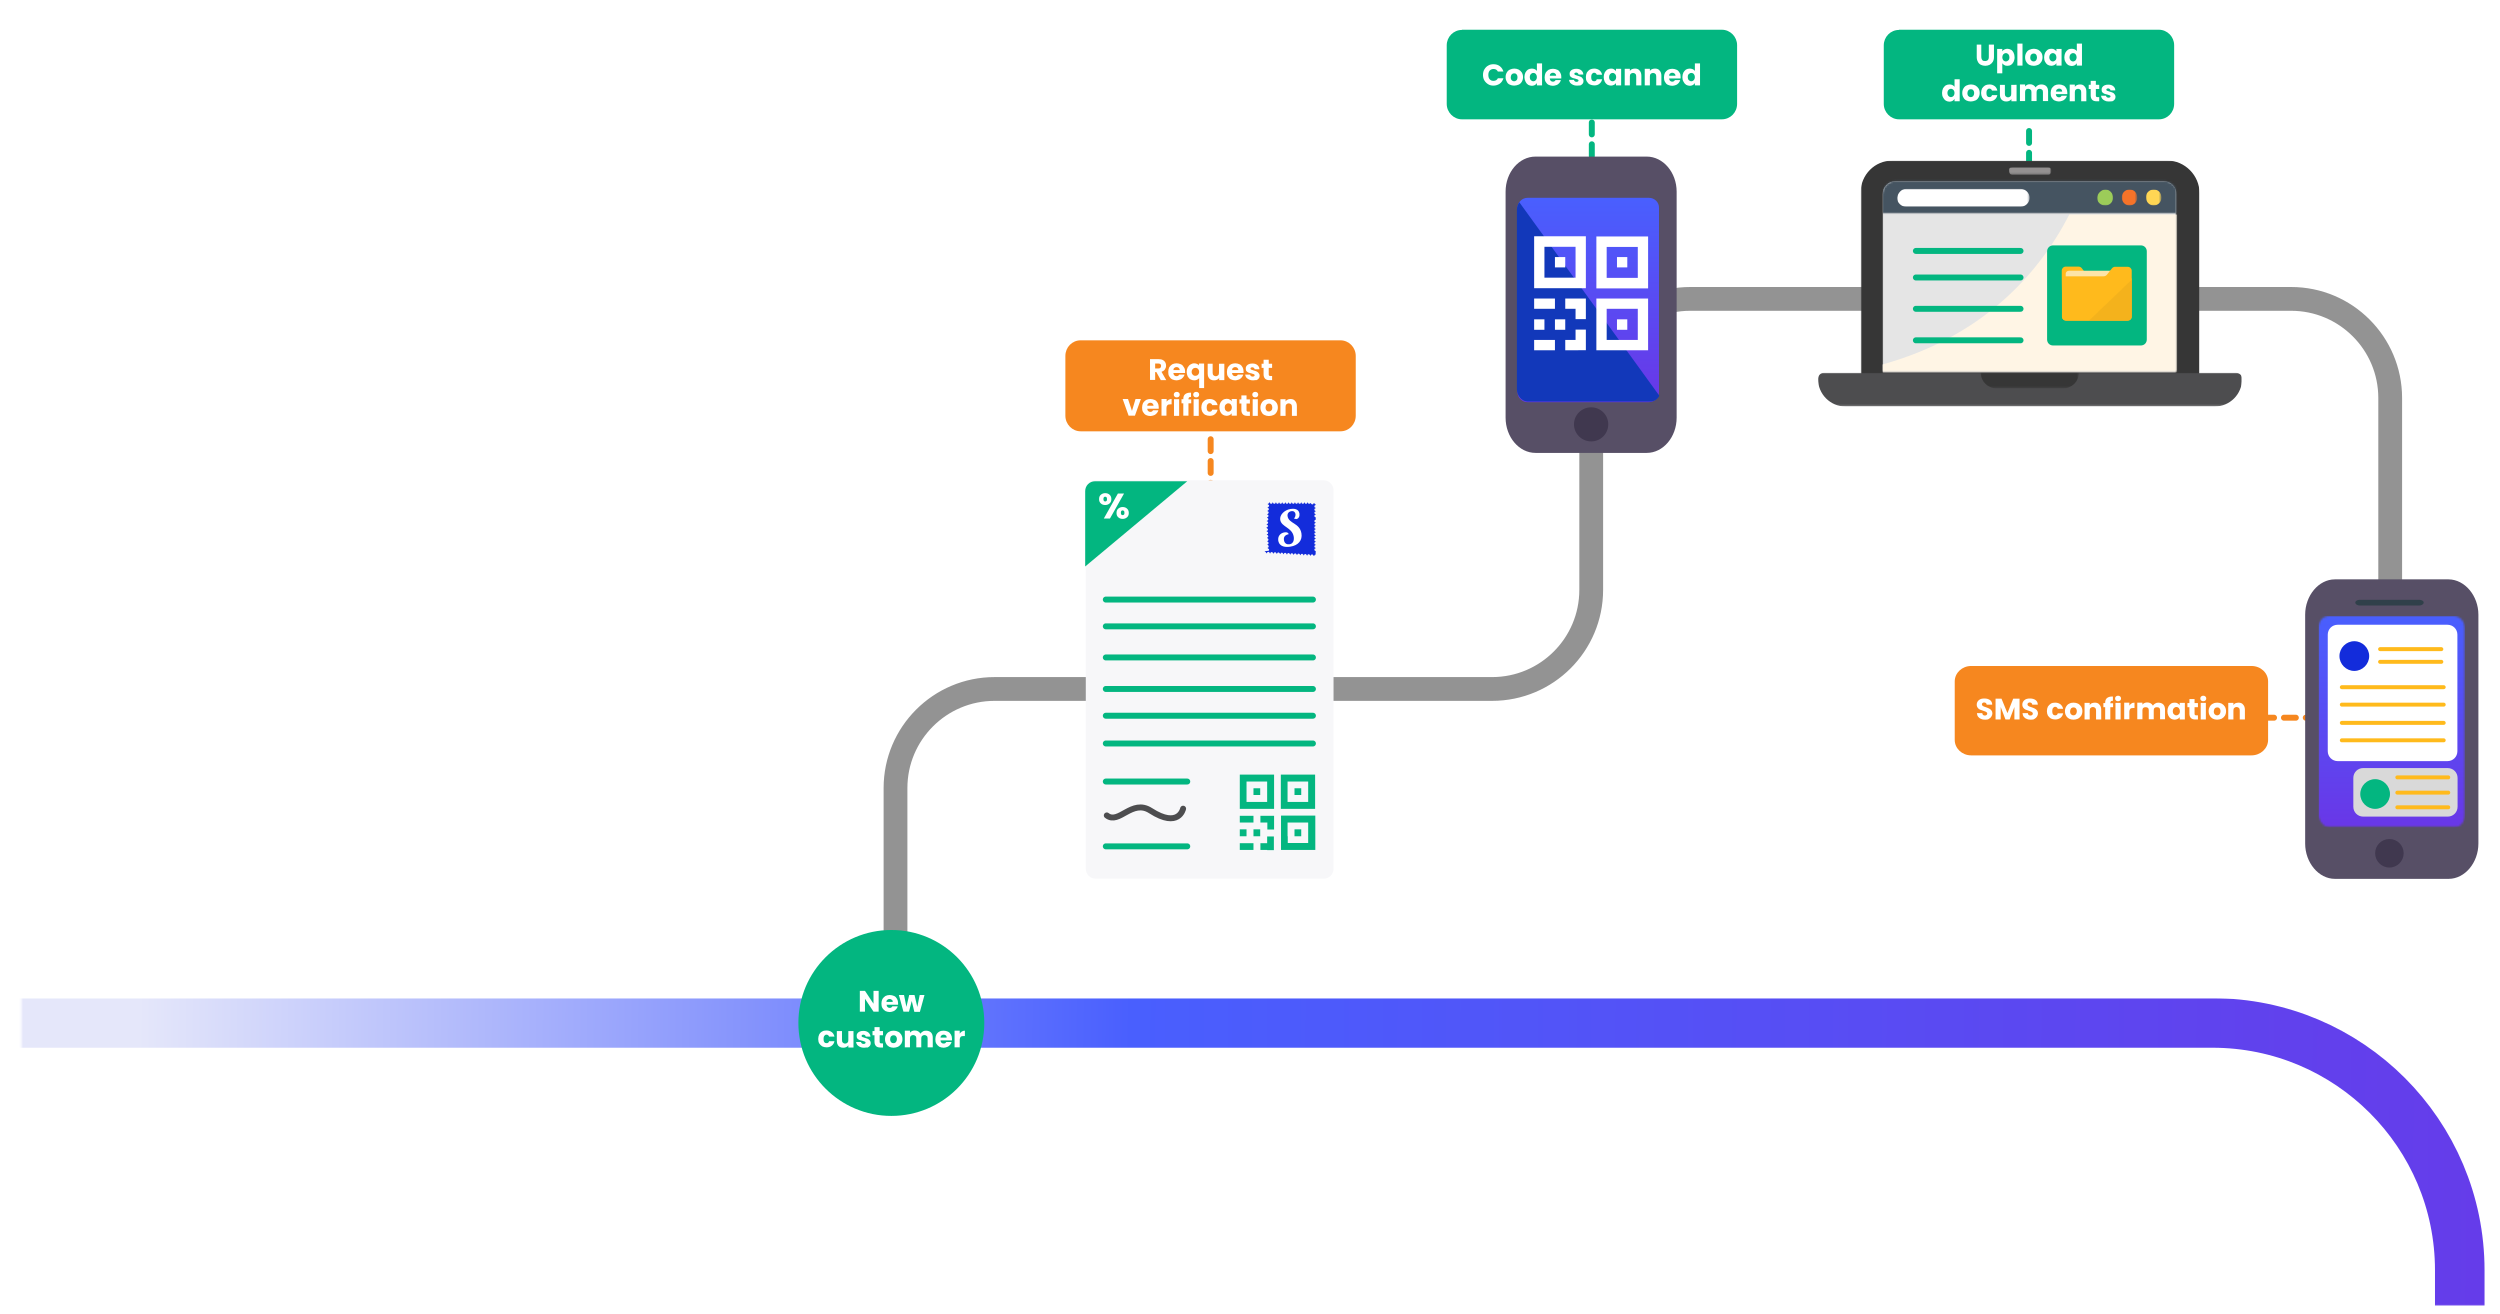 <?xml version="1.0" encoding="utf-8"?>
<!-- Generator: Adobe Illustrator 28.2.0, SVG Export Plug-In . SVG Version: 6.00 Build 0)  -->
<svg version="1.1" id="Layer_1" xmlns="http://www.w3.org/2000/svg" xmlns:xlink="http://www.w3.org/1999/xlink" x="0px" y="0px"
	 viewBox="0 0 1261.3 662.9" style="enable-background:new 0 0 1261.3 662.9;" xml:space="preserve">
<style type="text/css">
	.st0{fill:#E5E7FA;filter:url(#Adobe_OpacityMaskFilter);}
	.st1{mask:url(#mask0_2145_828_00000122705313084138385680000007292723723507396281_);}
	.st2{fill:none;stroke:url(#SVGID_1_);stroke-width:25;}
	.st3{fill:none;stroke:#939393;stroke-width:12;}
	.st4{fill:none;stroke:#03B680;stroke-width:3;stroke-linecap:round;stroke-dasharray:6,5;}
	.st5{fill:#FFFFFF;filter:url(#Adobe_OpacityMaskFilter_00000003107108787037650880000007534637359310463415_);}
	.st6{mask:url(#mask0_2145_831_00000096016908820031026400000017448408597783602875_);}
	.st7{fill:none;stroke:#03B680;stroke-width:0.734;stroke-linecap:round;stroke-miterlimit:10;stroke-dasharray:1.03,1.03;}
	.st8{fill:#FFFFFF;filter:url(#Adobe_OpacityMaskFilter_00000116235372802568752250000014918348335431508413_);}
	.st9{mask:url(#mask1_2145_831_00000172442540860857708050000013927144721060064656_);}
	.st10{fill:#FFFFFF;filter:url(#Adobe_OpacityMaskFilter_00000020360106102115830040000017715045127258907523_);}
	.st11{mask:url(#mask2_2145_831_00000070818429771381729400000001994737664746929826_);}
	.st12{fill:#363636;}
	.st13{fill:#FFFFFF;filter:url(#Adobe_OpacityMaskFilter_00000029008889891239103270000006095649924454566032_);}
	.st14{mask:url(#mask3_2145_831_00000159448211469627150690000009399112857524988594_);}
	.st15{fill:#E5E5E5;}
	.st16{fill:#FFFFFF;filter:url(#Adobe_OpacityMaskFilter_00000094619664644656620710000015046952664608207540_);}
	.st17{mask:url(#mask4_2145_831_00000116204133028454874620000004895203920477845654_);}
	.st18{fill:#FFFFFF;filter:url(#Adobe_OpacityMaskFilter_00000103262096056321658570000017794663197393453989_);}
	.st19{mask:url(#mask5_2145_831_00000061466391407634065690000015842773129962273726_);}
	.st20{fill:#455461;}
	.st21{fill:#FFFFFF;filter:url(#Adobe_OpacityMaskFilter_00000075845050973151609380000016440333823493693081_);}
	.st22{mask:url(#mask6_2145_831_00000104698633053487888510000001639381073080270525_);}
	.st23{fill:#FFFFFF;filter:url(#Adobe_OpacityMaskFilter_00000066516124038052196680000004370945464669900417_);}
	.st24{mask:url(#mask7_2145_831_00000037667180339513468790000012102762608613395603_);}
	.st25{fill:#FFF5E5;}
	.st26{fill:#FFFFFF;filter:url(#Adobe_OpacityMaskFilter_00000076567923402972348630000004701191685722498954_);}
	.st27{mask:url(#mask8_2145_831_00000175319280392241144970000015670815474717736328_);}
	.st28{fill:#4D4D4F;}
	.st29{fill:#FFFFFF;filter:url(#Adobe_OpacityMaskFilter_00000085212136874231718630000012069997718894039697_);}
	.st30{mask:url(#mask9_2145_831_00000001645904257334602290000017923058530012364203_);}
	.st31{fill:#FFFFFF;filter:url(#Adobe_OpacityMaskFilter_00000104702274079441972050000006461382702014188425_);}
	.st32{mask:url(#mask10_2145_831_00000116215282385950424820000014985119431286497671_);}
	.st33{fill:#949191;}
	.st34{fill:#FFFFFF;filter:url(#Adobe_OpacityMaskFilter_00000082330074509957878290000007879549825922536323_);}
	.st35{mask:url(#mask11_2145_831_00000163034318306964101220000002522963469628888718_);}
	.st36{fill:#FFFFFF;}
	.st37{fill:#FFFFFF;filter:url(#Adobe_OpacityMaskFilter_00000131368351365125851510000005421307105859750059_);}
	.st38{mask:url(#mask12_2145_831_00000104700283963448158380000003237758648589983406_);}
	.st39{fill:#FFD654;}
	.st40{fill:#FFFFFF;filter:url(#Adobe_OpacityMaskFilter_00000111879280641478276710000003521865972008716165_);}
	.st41{mask:url(#mask13_2145_831_00000142888101528902691190000011786918962728008357_);}
	.st42{fill:#F57329;}
	.st43{fill:#FFFFFF;filter:url(#Adobe_OpacityMaskFilter_00000093135429562633067690000017926353954212992697_);}
	.st44{mask:url(#mask14_2145_831_00000159429183550191203940000017627479373978779583_);}
	.st45{fill:#9CCC59;}
	.st46{fill:#03B680;}
	.st47{fill:none;stroke:#03B680;stroke-width:3;stroke-linecap:round;}
	.st48{fill:#FFBA1C;}
	.st49{fill:#FCE4A8;}
	.st50{opacity:5.000000e-02;fill:#231F20;enable-background:new    ;}
	.st51{fill:#30404A;}
	.st52{fill:#574F66;}
	.st53{fill:#FFFFFF;filter:url(#Adobe_OpacityMaskFilter_00000086658855887196818520000010528024373295459990_);}
	.st54{mask:url(#mask15_2145_831_00000111177401885161424400000007507442261464927408_);}
	.st55{fill:#FFFFFF;filter:url(#Adobe_OpacityMaskFilter_00000078727392329104996350000002770335872822501513_);}
	.st56{mask:url(#mask16_2145_831_00000175304853568690303250000003103752170223067312_);}
	.st57{fill:none;}
	.st58{fill:url(#SVGID_00000059308664212676528780000004695689072442208944_);}
	.st59{fill:#1238BA;}
	.st60{fill:#40384F;}
	.st61{fill:none;stroke:#F6871F;stroke-width:3;stroke-linecap:round;stroke-dasharray:6,5;}
	.st62{fill:#F6871F;}
	.st63{fill:#F7F7F9;}
	.st64{fill:#132CDB;}
	.st65{fill:none;stroke:#4D4D4F;stroke-width:3;stroke-linecap:round;}
	.st66{fill:#FFFFFF;filter:url(#Adobe_OpacityMaskFilter_00000169531019775314961190000012054403872225146794_);}
	.st67{mask:url(#mask17_2145_831_00000127028978224101000460000016149686104863175067_);}
	.st68{fill:url(#SVGID_00000109019641942882753990000016148521075266817717_);}
	.st69{fill:#D9D9D9;}
	.st70{fill:none;stroke:#FFBA1C;stroke-width:2;stroke-linecap:round;}
</style>
<defs>
	<filter id="Adobe_OpacityMaskFilter" filterUnits="userSpaceOnUse" x="-9.9" y="503.6" width="1481.4" height="524.3">
		<feColorMatrix  type="matrix" values="1 0 0 0 0  0 1 0 0 0  0 0 1 0 0  0 0 0 1 0"/>
	</filter>
</defs>
<mask maskUnits="userSpaceOnUse" x="-9.9" y="503.6" width="1481.4" height="524.3" id="mask0_2145_828_00000122705313084138385680000007292723723507396281_">
	<rect x="10.8" y="-286.4" class="st0" width="1442" height="945"/>
</mask>
<g class="st1">
	
		<linearGradient id="SVGID_1_" gradientUnits="userSpaceOnUse" x1="-210.881" y1="-189.044" x2="2129.695" y2="-209.51" gradientTransform="matrix(1 0 0 -1 0 564)">
		<stop  offset="0.119" style="stop-color:#E5E7FA"/>
		<stop  offset="0.333" style="stop-color:#495FFE"/>
		<stop  offset="0.667" style="stop-color:#6937E7"/>
		<stop  offset="0.714" style="stop-color:#E5E7FA"/>
	</linearGradient>
	<path class="st2" d="M-9.9,516.1h194.4h194.4h388.8h236.7h111.8c68.9,0,124.8,55.9,124.8,124.8l0,0v124.8v124.8l0,0
		c0,68.9,55.9,124.8,124.8,124.8h105.7"/>
</g>
<path class="st3" d="M451.8,495.6v-98c0-27.6,22.4-50,50-50h251c27.6,0,50-22.4,50-50v-96.8c0-27.6,22.4-50,50-50h303.1
	c27.6,0,50,22.4,50,50v146.8"/>
<path class="st4" d="M1023.7,66.1v51.7"/>
<defs>
	
		<filter id="Adobe_OpacityMaskFilter_00000111869678635071288350000005786846455188018321_" filterUnits="userSpaceOnUse" x="1016.8" y="91.7" width="0.7" height="22.5">
		<feColorMatrix  type="matrix" values="1 0 0 0 0  0 1 0 0 0  0 0 1 0 0  0 0 0 1 0"/>
	</filter>
</defs>
<mask maskUnits="userSpaceOnUse" x="1016.8" y="91.7" width="0.7" height="22.5" id="mask0_2145_831_00000096016908820031026400000017448408597783602875_">
	<path style="fill:#FFFFFF;filter:url(#Adobe_OpacityMaskFilter_00000111869678635071288350000005786846455188018321_);" d="
		M1250.4,0.4H146.6v369.2h1103.8V0.4z"/>
</mask>
<g class="st6">
	<path class="st7" d="M1017.1,113.8V92"/>
</g>
<defs>
	
		<filter id="Adobe_OpacityMaskFilter_00000003104111936407057600000015959141740315600516_" filterUnits="userSpaceOnUse" x="938.8" y="81" width="171" height="120">
		<feColorMatrix  type="matrix" values="1 0 0 0 0  0 1 0 0 0  0 0 1 0 0  0 0 0 1 0"/>
	</filter>
</defs>
<mask maskUnits="userSpaceOnUse" x="938.8" y="81" width="171" height="120" id="mask1_2145_831_00000172442540860857708050000013927144721060064656_">
	<path style="fill:#FFFFFF;filter:url(#Adobe_OpacityMaskFilter_00000003104111936407057600000015959141740315600516_);" d="
		M1250.4,0.4H146.6v369.2h1103.8V0.4z"/>
</mask>
<g class="st9">
	<defs>
		
			<filter id="Adobe_OpacityMaskFilter_00000168822765001038329860000007235872153842474393_" filterUnits="userSpaceOnUse" x="938.8" y="81" width="171" height="120">
			<feColorMatrix  type="matrix" values="1 0 0 0 0  0 1 0 0 0  0 0 1 0 0  0 0 0 1 0"/>
		</filter>
	</defs>
	
		<mask maskUnits="userSpaceOnUse" x="938.8" y="81" width="171" height="120" id="mask2_2145_831_00000070818429771381729400000001994737664746929826_">
		<path style="fill:#FFFFFF;filter:url(#Adobe_OpacityMaskFilter_00000168822765001038329860000007235872153842474393_);" d="
			M1250.4,0.4H146.6v369.2h1103.8V0.4z"/>
	</mask>
	<g class="st11">
		<path class="st12" d="M954.8,81h138.6c8.9,0,16.3,7.5,16.3,16.4v103.6h-171V97.1C938.8,88.1,945.9,81,954.8,81z"/>
	</g>
	<defs>
		
			<filter id="Adobe_OpacityMaskFilter_00000060724167457983094660000009145324482230921150_" filterUnits="userSpaceOnUse" x="949.8" y="91.4" width="148.4" height="96.7">
			<feColorMatrix  type="matrix" values="1 0 0 0 0  0 1 0 0 0  0 0 1 0 0  0 0 0 1 0"/>
		</filter>
	</defs>
	
		<mask maskUnits="userSpaceOnUse" x="949.8" y="91.4" width="148.4" height="96.7" id="mask3_2145_831_00000159448211469627150690000009399112857524988594_">
		<path style="fill:#FFFFFF;filter:url(#Adobe_OpacityMaskFilter_00000060724167457983094660000009145324482230921150_);" d="
			M1250.4,0.4H146.6v369.2h1103.8V0.4z"/>
	</mask>
	<g class="st14">
		<path class="st15" d="M956.3,91.4h135.3c3.6,0,6.5,3,6.5,6.6v90.1H949.8V98C949.8,94.4,952.7,91.4,956.3,91.4z"/>
	</g>
</g>
<defs>
	
		<filter id="Adobe_OpacityMaskFilter_00000112606844665695162760000014148894024366416573_" filterUnits="userSpaceOnUse" x="949.8" y="89.6" width="148.7" height="18.5">
		<feColorMatrix  type="matrix" values="1 0 0 0 0  0 1 0 0 0  0 0 1 0 0  0 0 0 1 0"/>
	</filter>
</defs>
<mask maskUnits="userSpaceOnUse" x="949.8" y="89.6" width="148.7" height="18.5" id="mask4_2145_831_00000116204133028454874620000004895203920477845654_">
	<path style="fill:#FFFFFF;filter:url(#Adobe_OpacityMaskFilter_00000112606844665695162760000014148894024366416573_);" d="
		M1250.4,0.4H146.6v369.2h1103.8V0.4z"/>
</mask>
<g class="st17">
	<defs>
		
			<filter id="Adobe_OpacityMaskFilter_00000164514915791516389980000007214825361935465099_" filterUnits="userSpaceOnUse" x="949.8" y="89.6" width="148.7" height="18.5">
			<feColorMatrix  type="matrix" values="1 0 0 0 0  0 1 0 0 0  0 0 1 0 0  0 0 0 1 0"/>
		</filter>
	</defs>
	
		<mask maskUnits="userSpaceOnUse" x="949.8" y="89.6" width="148.7" height="18.5" id="mask5_2145_831_00000061466391407634065690000015842773129962273726_">
		<path style="fill:#FFFFFF;filter:url(#Adobe_OpacityMaskFilter_00000164514915791516389980000007214825361935465099_);" d="
			M956.3,91.4c-3.6,0-6.5,3-6.5,6.6v90.1h148.7V98c0-3.6-3-6.6-6.5-6.6H956.3z"/>
	</mask>
	<g class="st19">
		<path class="st20" d="M1098.5,89.6H949.8v18.5h148.7V89.6z"/>
	</g>
</g>
<defs>
	
		<filter id="Adobe_OpacityMaskFilter_00000044864202254911460930000015498429054229500067_" filterUnits="userSpaceOnUse" x="917.1" y="84.3" width="214" height="120.9">
		<feColorMatrix  type="matrix" values="1 0 0 0 0  0 1 0 0 0  0 0 1 0 0  0 0 0 1 0"/>
	</filter>
</defs>
<mask maskUnits="userSpaceOnUse" x="917.1" y="84.3" width="214" height="120.9" id="mask6_2145_831_00000104698633053487888510000001639381073080270525_">
	<path style="fill:#FFFFFF;filter:url(#Adobe_OpacityMaskFilter_00000044864202254911460930000015498429054229500067_);" d="
		M1250.4,0.4H146.6v369.2h1103.8V0.4z"/>
</mask>
<g class="st22">
	<defs>
		
			<filter id="Adobe_OpacityMaskFilter_00000147216640264888375470000003090930136489749412_" filterUnits="userSpaceOnUse" x="949.8" y="108.1" width="148.7" height="79.7">
			<feColorMatrix  type="matrix" values="1 0 0 0 0  0 1 0 0 0  0 0 1 0 0  0 0 0 1 0"/>
		</filter>
	</defs>
	
		<mask maskUnits="userSpaceOnUse" x="949.8" y="108.1" width="148.7" height="79.7" id="mask7_2145_831_00000037667180339513468790000012102762608613395603_">
		<path style="fill:#FFFFFF;filter:url(#Adobe_OpacityMaskFilter_00000147216640264888375470000003090930136489749412_);" d="
			M1250.4,0.4H146.6v369.2h1103.8V0.4z"/>
	</mask>
	<g class="st24">
		<path class="st25" d="M1044.1,108.1c-16.6,32.2-45.4,62.1-94.4,75.8v3.9h148.7v-79.7H1044.1z"/>
	</g>
	<defs>
		
			<filter id="Adobe_OpacityMaskFilter_00000153691592639496965390000010774210161357658791_" filterUnits="userSpaceOnUse" x="917.1" y="188.1" width="214" height="17">
			<feColorMatrix  type="matrix" values="1 0 0 0 0  0 1 0 0 0  0 0 1 0 0  0 0 0 1 0"/>
		</filter>
	</defs>
	
		<mask maskUnits="userSpaceOnUse" x="917.1" y="188.1" width="214" height="17" id="mask8_2145_831_00000175319280392241144970000015670815474717736328_">
		<path style="fill:#FFFFFF;filter:url(#Adobe_OpacityMaskFilter_00000153691592639496965390000010774210161357658791_);" d="
			M1250.4,0.4H146.6v369.2h1103.8V0.4z"/>
	</mask>
	<g class="st27">
		<path class="st28" d="M920.1,188.1h208.1c1.5,0,3,1.2,3,3c0,7.8-6.2,14-13.9,14H931.1c-7.7,0-13.9-6.3-13.9-14
			C917.4,189.3,918.6,188.1,920.1,188.1z"/>
	</g>
	<defs>
		
			<filter id="Adobe_OpacityMaskFilter_00000037684804644612558900000011743685411632860560_" filterUnits="userSpaceOnUse" x="999.3" y="188.1" width="49.6" height="7.8">
			<feColorMatrix  type="matrix" values="1 0 0 0 0  0 1 0 0 0  0 0 1 0 0  0 0 0 1 0"/>
		</filter>
	</defs>
	
		<mask maskUnits="userSpaceOnUse" x="999.3" y="188.1" width="49.6" height="7.8" id="mask9_2145_831_00000001645904257334602290000017923058530012364203_">
		<path style="fill:#FFFFFF;filter:url(#Adobe_OpacityMaskFilter_00000037684804644612558900000011743685411632860560_);" d="
			M1250.4,0.4H146.6v369.2h1103.8V0.4z"/>
	</mask>
	<g class="st30">
		<path class="st12" d="M999.3,188.1h49.6c0,4.2-3.6,7.8-7.7,7.8H1007C1002.9,195.9,999.3,192.3,999.3,188.1z"/>
	</g>
	<defs>
		
			<filter id="Adobe_OpacityMaskFilter_00000061434785917245909460000017601309180934154403_" filterUnits="userSpaceOnUse" x="1013.5" y="84.3" width="21.4" height="3.9">
			<feColorMatrix  type="matrix" values="1 0 0 0 0  0 1 0 0 0  0 0 1 0 0  0 0 0 1 0"/>
		</filter>
	</defs>
	
		<mask maskUnits="userSpaceOnUse" x="1013.5" y="84.3" width="21.4" height="3.9" id="mask10_2145_831_00000116215282385950424820000014985119431286497671_">
		<path style="fill:#FFFFFF;filter:url(#Adobe_OpacityMaskFilter_00000061434785917245909460000017601309180934154403_);" d="
			M1250.4,0.4H146.6v369.2h1103.8V0.4z"/>
	</mask>
	<g class="st32">
		<path class="st33" d="M1015.4,84.3h17.8c1.2,0,1.8,0.9,1.8,1.8c0,1.2-0.6,2.1-1.8,2.1h-17.8c-1.2,0-1.8-0.9-1.8-1.8
			C1013.3,84.9,1014.2,84.3,1015.4,84.3z"/>
	</g>
	<defs>
		
			<filter id="Adobe_OpacityMaskFilter_00000034060340967622332930000012938939800691080605_" filterUnits="userSpaceOnUse" x="957.2" y="95.3" width="66.8" height="9">
			<feColorMatrix  type="matrix" values="1 0 0 0 0  0 1 0 0 0  0 0 1 0 0  0 0 0 1 0"/>
		</filter>
	</defs>
	
		<mask maskUnits="userSpaceOnUse" x="957.2" y="95.3" width="66.8" height="9" id="mask11_2145_831_00000163034318306964101220000002522963469628888718_">
		<path style="fill:#FFFFFF;filter:url(#Adobe_OpacityMaskFilter_00000034060340967622332930000012938939800691080605_);" d="
			M1250.4,0.4H146.6v369.2h1103.8V0.4z"/>
	</mask>
	<g class="st35">
		<path class="st36" d="M961.6,95.3h57.9c2.4,0,4.5,2.1,4.5,4.5c0,2.4-2.1,4.5-4.5,4.5h-57.9c-2.4,0-4.5-2.1-4.5-4.5
			C957.5,97.4,959.3,95.3,961.6,95.3z"/>
	</g>
	<defs>
		
			<filter id="Adobe_OpacityMaskFilter_00000155107805580415644920000004940668269054384055_" filterUnits="userSpaceOnUse" x="1082.7" y="95.6" width="7.7" height="8.1">
			<feColorMatrix  type="matrix" values="1 0 0 0 0  0 1 0 0 0  0 0 1 0 0  0 0 0 1 0"/>
		</filter>
	</defs>
	
		<mask maskUnits="userSpaceOnUse" x="1082.7" y="95.6" width="7.7" height="8.1" id="mask12_2145_831_00000104700283963448158380000003237758648589983406_">
		<path style="fill:#FFFFFF;filter:url(#Adobe_OpacityMaskFilter_00000155107805580415644920000004940668269054384055_);" d="
			M1250.4,0.4H146.6v369.2h1103.8V0.4z"/>
	</mask>
	<g class="st38">
		<path class="st39" d="M1086.6,95.6c2.4,0,3.9,1.8,3.9,4.2c0,2.1-1.8,3.9-3.9,3.9c-2.1,0-3.9-1.8-3.9-3.9
			C1082.4,97.7,1084.2,95.6,1086.6,95.6z"/>
	</g>
	<defs>
		
			<filter id="Adobe_OpacityMaskFilter_00000114784451305483632980000010769022229087306669_" filterUnits="userSpaceOnUse" x="1070.5" y="95.6" width="7.7" height="8.1">
			<feColorMatrix  type="matrix" values="1 0 0 0 0  0 1 0 0 0  0 0 1 0 0  0 0 0 1 0"/>
		</filter>
	</defs>
	
		<mask maskUnits="userSpaceOnUse" x="1070.5" y="95.6" width="7.7" height="8.1" id="mask13_2145_831_00000142888101528902691190000011786918962728008357_">
		<path style="fill:#FFFFFF;filter:url(#Adobe_OpacityMaskFilter_00000114784451305483632980000010769022229087306669_);" d="
			M1250.4,0.4H146.6v369.2h1103.8V0.4z"/>
	</mask>
	<g class="st41">
		<path class="st42" d="M1074.4,95.6c2.4,0,3.9,1.8,3.9,4.2c0,2.1-1.8,3.9-3.9,3.9s-3.9-1.8-3.9-3.9
			C1070.3,97.7,1072,95.6,1074.4,95.6z"/>
	</g>
	<defs>
		
			<filter id="Adobe_OpacityMaskFilter_00000183209030846532613520000018074675533745361559_" filterUnits="userSpaceOnUse" x="1058.1" y="95.6" width="8" height="8.1">
			<feColorMatrix  type="matrix" values="1 0 0 0 0  0 1 0 0 0  0 0 1 0 0  0 0 0 1 0"/>
		</filter>
	</defs>
	
		<mask maskUnits="userSpaceOnUse" x="1058.1" y="95.6" width="8" height="8.1" id="mask14_2145_831_00000159429183550191203940000017627479373978779583_">
		<path style="fill:#FFFFFF;filter:url(#Adobe_OpacityMaskFilter_00000183209030846532613520000018074675533745361559_);" d="
			M1250.4,0.4H146.6v369.2h1103.8V0.4z"/>
	</mask>
	<g class="st44">
		<path class="st45" d="M1062.2,95.6c2.1,0,3.9,1.8,3.9,4.2c0,2.1-1.8,3.9-3.9,3.9c-2.4,0-4.2-1.8-4.2-3.9
			C1058.1,97.7,1060.2,95.6,1062.2,95.6z"/>
	</g>
</g>
<path class="st46" d="M958.1,15.1c-4.3,0-7.7,3.5-7.7,7.8v29.5c0,4.3,3.5,7.8,7.7,7.8h131.1c4.3,0,7.7-3.5,7.7-7.8V22.8
	c0-4.3-3.5-7.8-7.7-7.8H958.1z"/>
<path class="st36" d="M999.6,22.5v6.3c0,0.6,0.2,1.1,0.5,1.5s0.8,0.5,1.4,0.5c0.6,0,1.1-0.2,1.4-0.5s0.5-0.8,0.5-1.5v-6.3h2.6v6.3
	c0,0.9-0.2,1.7-0.6,2.4c-0.4,0.6-0.9,1.1-1.6,1.5c-0.7,0.3-1.4,0.5-2.2,0.5c-0.8,0-1.6-0.2-2.2-0.5c-0.6-0.3-1.2-0.8-1.5-1.5
	c-0.4-0.7-0.6-1.5-0.6-2.4v-6.3H999.6z M1010.2,25.9c0.2-0.4,0.6-0.7,1-0.9c0.4-0.2,1-0.4,1.5-0.4c0.7,0,1.3,0.2,1.9,0.5
	s1,0.9,1.3,1.5c0.3,0.6,0.5,1.4,0.5,2.3c0,0.9-0.2,1.6-0.5,2.3c-0.3,0.6-0.8,1.2-1.3,1.5c-0.6,0.4-1.2,0.5-1.9,0.5
	c-0.6,0-1.1-0.1-1.5-0.4c-0.4-0.2-0.8-0.5-1-0.9V37h-2.6V24.7h2.6V25.9z M1013.8,28.9c0-0.6-0.2-1.1-0.5-1.5
	c-0.4-0.4-0.8-0.6-1.3-0.6c-0.5,0-0.9,0.2-1.3,0.6c-0.3,0.4-0.5,0.9-0.5,1.5c0,0.6,0.2,1.1,0.5,1.5c0.4,0.4,0.8,0.6,1.3,0.6
	c0.5,0,0.9-0.2,1.3-0.6C1013.7,30,1013.8,29.5,1013.8,28.9z M1020.4,22v11.1h-2.6V22H1020.4z M1026,33.2c-0.8,0-1.6-0.2-2.2-0.5
	c-0.6-0.3-1.2-0.9-1.5-1.5c-0.4-0.6-0.6-1.4-0.6-2.3c0-0.9,0.2-1.6,0.6-2.3c0.4-0.7,0.9-1.2,1.6-1.5s1.4-0.5,2.2-0.5
	s1.6,0.2,2.2,0.5c0.7,0.4,1.2,0.9,1.6,1.5c0.4,0.6,0.6,1.4,0.6,2.3c0,0.9-0.2,1.6-0.6,2.3c-0.4,0.6-0.9,1.2-1.6,1.5
	C1027.6,33,1026.9,33.2,1026,33.2z M1026,31c0.5,0,0.9-0.2,1.2-0.5c0.3-0.4,0.5-0.9,0.5-1.5s-0.2-1.2-0.5-1.5
	c-0.3-0.4-0.7-0.5-1.2-0.5c-0.5,0-0.9,0.2-1.2,0.5c-0.3,0.3-0.5,0.9-0.5,1.5c0,0.7,0.2,1.2,0.5,1.5C1025.1,30.8,1025.5,31,1026,31z
	 M1031.3,28.9c0-0.9,0.2-1.6,0.5-2.3c0.3-0.6,0.8-1.1,1.3-1.5c0.6-0.4,1.2-0.5,1.9-0.5c0.6,0,1.1,0.1,1.5,0.4c0.4,0.2,0.8,0.6,1,0.9
	v-1.2h2.6v8.4h-2.6v-1.2c-0.2,0.4-0.6,0.7-1,0.9c-0.4,0.2-1,0.4-1.5,0.4c-0.7,0-1.3-0.2-1.9-0.5c-0.6-0.4-1-0.9-1.3-1.5
	C1031.4,30.5,1031.3,29.7,1031.3,28.9z M1037.5,28.9c0-0.6-0.2-1.1-0.5-1.5c-0.4-0.4-0.8-0.6-1.3-0.6s-0.9,0.2-1.3,0.6
	c-0.3,0.4-0.5,0.9-0.5,1.5c0,0.6,0.2,1.1,0.5,1.5c0.4,0.4,0.8,0.6,1.3,0.6s0.9-0.2,1.3-0.6C1037.4,30,1037.5,29.5,1037.5,28.9z
	 M1041.5,28.9c0-0.9,0.2-1.6,0.5-2.3c0.3-0.6,0.8-1.1,1.3-1.5c0.6-0.4,1.2-0.5,1.9-0.5c0.5,0,1,0.1,1.5,0.3c0.5,0.2,0.8,0.5,1.1,0.9
	V22h2.6v11.1h-2.6v-1.2c-0.2,0.4-0.6,0.7-1,1c-0.4,0.2-1,0.4-1.5,0.4c-0.7,0-1.3-0.2-1.9-0.5c-0.6-0.4-1-0.9-1.3-1.5
	C1041.6,30.5,1041.5,29.7,1041.5,28.9z M1047.7,28.9c0-0.6-0.2-1.1-0.5-1.5c-0.3-0.4-0.8-0.6-1.3-0.6s-0.9,0.2-1.3,0.6
	c-0.3,0.4-0.5,0.9-0.5,1.5c0,0.6,0.2,1.1,0.5,1.5c0.4,0.4,0.8,0.6,1.3,0.6s0.9-0.2,1.3-0.6C1047.5,30,1047.7,29.5,1047.7,28.9z
	 M979.8,46.9c0-0.9,0.2-1.6,0.5-2.3c0.3-0.6,0.8-1.1,1.3-1.5c0.6-0.3,1.2-0.5,1.9-0.5c0.6,0,1.1,0.1,1.5,0.3
	c0.5,0.2,0.8,0.5,1.1,0.9V40h2.6v11.1h-2.6v-1.2c-0.2,0.4-0.6,0.7-1,1c-0.4,0.2-1,0.4-1.5,0.4c-0.7,0-1.3-0.2-1.9-0.5
	c-0.6-0.4-1-0.9-1.3-1.5C979.9,48.5,979.8,47.7,979.8,46.9z M986.1,46.9c0-0.6-0.2-1.1-0.5-1.5c-0.4-0.4-0.8-0.6-1.3-0.6
	c-0.5,0-0.9,0.2-1.3,0.6c-0.3,0.4-0.5,0.9-0.5,1.5c0,0.6,0.2,1.1,0.5,1.5c0.4,0.4,0.8,0.6,1.3,0.6c0.5,0,0.9-0.2,1.3-0.6
	C985.9,48,986.1,47.5,986.1,46.9z M994.3,51.2c-0.8,0-1.6-0.2-2.2-0.5c-0.6-0.3-1.2-0.8-1.5-1.5c-0.4-0.6-0.6-1.4-0.6-2.3
	c0-0.9,0.2-1.6,0.6-2.3c0.4-0.7,0.9-1.2,1.6-1.5c0.7-0.3,1.4-0.5,2.2-0.5c0.8,0,1.6,0.2,2.2,0.5c0.7,0.4,1.2,0.9,1.6,1.5
	c0.4,0.6,0.6,1.4,0.6,2.3s-0.2,1.6-0.6,2.3c-0.4,0.7-0.9,1.2-1.6,1.5C995.8,51,995.1,51.2,994.3,51.2z M994.3,49
	c0.5,0,0.9-0.2,1.2-0.5c0.3-0.4,0.5-0.9,0.5-1.5c0-0.7-0.2-1.2-0.5-1.5c-0.3-0.4-0.7-0.5-1.2-0.5c-0.5,0-0.9,0.2-1.2,0.5
	c-0.3,0.4-0.5,0.9-0.5,1.5c0,0.7,0.2,1.2,0.5,1.5C993.4,48.8,993.8,49,994.3,49z M999.5,46.9c0-0.9,0.2-1.6,0.5-2.3
	c0.4-0.6,0.9-1.1,1.5-1.5c0.6-0.3,1.4-0.5,2.2-0.5c1.1,0,1.9,0.3,2.6,0.8c0.7,0.5,1.2,1.3,1.4,2.3h-2.7c-0.2-0.6-0.7-1-1.3-1
	c-0.5,0-0.8,0.2-1.1,0.6c-0.3,0.4-0.4,0.9-0.4,1.6s0.1,1.2,0.4,1.6c0.3,0.4,0.7,0.5,1.1,0.5c0.7,0,1.1-0.3,1.3-1h2.7
	c-0.2,1-0.7,1.8-1.4,2.3c-0.7,0.6-1.6,0.8-2.6,0.8c-0.8,0-1.5-0.2-2.2-0.5c-0.6-0.3-1.1-0.8-1.5-1.5
	C999.7,48.5,999.5,47.7,999.5,46.9z M1017.4,42.7v8.4h-2.6v-1.1c-0.3,0.4-0.6,0.7-1.1,0.9c-0.4,0.2-0.9,0.3-1.5,0.3
	c-0.6,0-1.2-0.1-1.7-0.4c-0.5-0.3-0.9-0.7-1.1-1.2c-0.3-0.5-0.4-1.2-0.4-1.9v-4.9h2.5v4.5c0,0.6,0.1,1,0.4,1.3
	c0.3,0.3,0.7,0.5,1.2,0.5c0.5,0,0.9-0.2,1.2-0.5c0.3-0.3,0.4-0.7,0.4-1.3v-4.5H1017.4z M1029.9,42.6c1,0,1.9,0.3,2.5,0.9
	c0.6,0.6,0.9,1.5,0.9,2.6v4.9h-2.6v-4.5c0-0.5-0.1-1-0.4-1.2c-0.3-0.3-0.7-0.5-1.2-0.5s-0.9,0.1-1.2,0.5c-0.3,0.3-0.4,0.7-0.4,1.2
	v4.5h-2.6v-4.5c0-0.5-0.1-1-0.4-1.2c-0.3-0.3-0.7-0.5-1.2-0.5s-0.9,0.1-1.2,0.5c-0.3,0.3-0.4,0.7-0.4,1.2v4.5h-2.6v-8.4h2.6v1
	c0.3-0.3,0.6-0.6,1-0.8c0.4-0.2,0.9-0.3,1.4-0.3c0.6,0,1.2,0.1,1.7,0.4c0.5,0.3,0.9,0.7,1.2,1.2c0.3-0.5,0.7-0.8,1.2-1.1
	S1029.3,42.6,1029.9,42.6z M1043,46.7c0,0.2,0,0.5,0,0.8h-5.8c0,0.5,0.2,0.9,0.5,1.2c0.3,0.3,0.7,0.4,1.1,0.4c0.6,0,1.1-0.3,1.3-0.8
	h2.7c-0.1,0.5-0.4,1-0.8,1.5c-0.4,0.4-0.8,0.8-1.4,1c-0.6,0.2-1.2,0.4-1.8,0.4c-0.8,0-1.5-0.2-2.2-0.5c-0.6-0.3-1.1-0.8-1.5-1.5
	c-0.4-0.6-0.5-1.4-0.5-2.3s0.2-1.6,0.5-2.3c0.4-0.6,0.9-1.1,1.5-1.5c0.6-0.3,1.4-0.5,2.2-0.5c0.8,0,1.5,0.2,2.2,0.5s1.1,0.8,1.5,1.5
	C1042.8,45.2,1043,45.9,1043,46.7z M1040.4,46.1c0-0.4-0.2-0.8-0.4-1c-0.3-0.3-0.7-0.4-1.1-0.4c-0.4,0-0.8,0.1-1.1,0.4
	c-0.3,0.2-0.5,0.6-0.5,1.1H1040.4z M1049.4,42.6c1,0,1.8,0.3,2.3,1c0.6,0.6,0.9,1.5,0.9,2.6v4.9h-2.6v-4.5c0-0.6-0.1-1-0.4-1.3
	s-0.7-0.5-1.2-0.5s-0.9,0.2-1.2,0.5c-0.3,0.3-0.4,0.7-0.4,1.3v4.5h-2.6v-8.4h2.6v1.1c0.3-0.4,0.6-0.7,1.1-0.9
	C1048.4,42.7,1048.9,42.6,1049.4,42.6z M1059.1,48.9v2.2h-1.3c-0.9,0-1.7-0.2-2.2-0.7c-0.5-0.5-0.8-1.2-0.8-2.2v-3.3h-1v-2.1h1v-2
	h2.6v2h1.7v2.1h-1.7v3.4c0,0.2,0.1,0.4,0.2,0.5c0.1,0.1,0.3,0.2,0.6,0.2H1059.1z M1063.9,51.2c-0.7,0-1.4-0.1-1.9-0.4
	c-0.6-0.2-1-0.6-1.4-1c-0.3-0.4-0.5-0.9-0.6-1.5h2.5c0,0.3,0.2,0.5,0.4,0.7s0.5,0.3,0.9,0.3c0.3,0,0.6-0.1,0.7-0.2
	c0.2-0.1,0.3-0.3,0.3-0.5c0-0.2-0.1-0.4-0.4-0.5c-0.2-0.1-0.7-0.2-1.2-0.4c-0.6-0.1-1.1-0.3-1.5-0.4c-0.4-0.2-0.7-0.4-1-0.7
	c-0.3-0.3-0.4-0.8-0.4-1.4c0-0.5,0.1-0.9,0.4-1.3c0.3-0.4,0.7-0.7,1.2-0.9c0.5-0.2,1.1-0.3,1.8-0.3c1.1,0,1.9,0.3,2.5,0.8
	c0.6,0.5,1,1.2,1,2.1h-2.4c0-0.3-0.2-0.5-0.4-0.7c-0.2-0.2-0.5-0.3-0.8-0.3c-0.3,0-0.5,0.1-0.7,0.2c-0.2,0.1-0.2,0.3-0.2,0.5
	c0,0.2,0.1,0.4,0.4,0.5c0.3,0.1,0.7,0.2,1.2,0.4c0.6,0.2,1.1,0.3,1.5,0.5c0.4,0.1,0.7,0.4,1,0.8c0.3,0.3,0.5,0.8,0.5,1.4
	c0,0.5-0.1,0.9-0.4,1.3c-0.3,0.4-0.7,0.7-1.2,0.9C1065.2,51.1,1064.6,51.2,1063.9,51.2z"/>
<path class="st46" d="M1035.8,123.8h44.3c1.7,0,3,1.3,3,3v44.5c0,1.7-1.3,3-3,3h-44.3c-1.7,0-3-1.3-3-3v-44.5
	C1032.8,125.2,1034.1,123.8,1035.8,123.8z"/>
<path class="st47" d="M966.6,126.6h52.8 M966.6,140h52.8 M966.6,155.8h52.8 M966.6,171.7H993h26.4"/>
<path class="st48" d="M1040.5,160.5c0.3,0.7,1.1,1.2,1.9,1.2h31c1.2,0,2.1-0.9,2.1-2v-18.4c0-0.4-0.2-0.9-0.4-1.2
	c-0.3-0.4-0.8-0.7-1.4-0.8c-0.1,0-0.2,0-0.3,0h-18.9c-0.6,0-1.1-0.2-1.5-0.6c-0.1-0.1-0.1-0.1-0.2-0.2l-1.6-2l-0.9-1.2
	c-0.4-0.5-1-0.8-1.7-0.8h-6.3c-1.2,0-2.1,0.9-2.1,2v3L1040.5,160.5z"/>
<path class="st49" d="M1073.8,138.1V158c0,0.8-0.7,1.5-1.6,1.5h-28.4c-0.9,0-1.6-0.7-1.6-1.5v-19.9c0-0.8,0.7-1.5,1.6-1.5h28.4
	C1073.1,136.6,1073.8,137.2,1073.8,138.1z"/>
<path class="st48" d="M1065.5,135.4l-2.5,3.2c-0.4,0.5-1,0.8-1.7,0.8h-18.9c-1.2,0-2.1,0.9-2.1,2v18.4c0,1.1,0.9,2,2.1,2h31
	c1.2,0,2.1-0.9,2.1-2v-23.2c0-1.1-0.9-2-2.1-2h-6.3C1066.5,134.6,1065.9,134.9,1065.5,135.4z"/>
<path class="st50" d="M1054,161.7h19.5c1.2,0,2.1-0.9,2.1-2v-18.7L1054,161.7z"/>
<circle class="st46" cx="449.7" cy="516.1" r="46.9"/>
<path class="st36" d="M443.3,510.4h-2.6l-4.3-6.5v6.5h-2.6v-10.5h2.6l4.3,6.5v-6.5h2.6V510.4z M453.1,506.1c0,0.2,0,0.5,0,0.8h-5.8
	c0,0.5,0.2,0.9,0.5,1.2c0.3,0.3,0.7,0.4,1.1,0.4c0.6,0,1.1-0.3,1.3-0.8h2.7c-0.1,0.6-0.4,1-0.8,1.5c-0.4,0.4-0.8,0.8-1.4,1
	c-0.5,0.2-1.2,0.4-1.8,0.4c-0.8,0-1.5-0.2-2.2-0.5c-0.6-0.4-1.1-0.9-1.5-1.5c-0.4-0.7-0.5-1.4-0.5-2.3c0-0.9,0.2-1.6,0.5-2.3
	c0.4-0.6,0.9-1.1,1.5-1.5c0.6-0.3,1.4-0.5,2.2-0.5c0.8,0,1.5,0.2,2.2,0.5s1.1,0.8,1.5,1.5C452.9,504.5,453.1,505.3,453.1,506.1z
	 M450.4,505.4c0-0.4-0.1-0.8-0.5-1c-0.3-0.3-0.7-0.4-1.1-0.4c-0.4,0-0.8,0.1-1.1,0.4c-0.3,0.2-0.5,0.6-0.5,1.1H450.4z M466.4,502.1
	l-2.3,8.4h-2.8L460,505l-1.4,5.4h-2.8l-2.3-8.4h2.6l1.2,6l1.4-6h2.7l1.4,6l1.2-6H466.4z M412.8,524.2c0-0.9,0.2-1.6,0.5-2.3
	c0.4-0.7,0.9-1.2,1.5-1.5c0.6-0.4,1.4-0.5,2.2-0.5c1,0,1.9,0.3,2.6,0.8c0.7,0.5,1.2,1.3,1.4,2.3h-2.7c-0.2-0.6-0.7-1-1.3-1
	c-0.5,0-0.8,0.2-1.1,0.6c-0.3,0.4-0.4,0.9-0.4,1.6s0.1,1.2,0.4,1.6c0.3,0.4,0.7,0.5,1.1,0.5c0.7,0,1.1-0.3,1.3-1h2.7
	c-0.2,1-0.7,1.8-1.4,2.3c-0.7,0.6-1.6,0.8-2.6,0.8c-0.8,0-1.6-0.2-2.2-0.5c-0.6-0.4-1.1-0.9-1.5-1.5
	C413,525.9,412.8,525.1,412.8,524.2z M430.6,520.1v8.4h-2.6v-1.1c-0.3,0.4-0.6,0.7-1.1,0.9c-0.4,0.2-0.9,0.3-1.5,0.3
	c-0.6,0-1.2-0.1-1.7-0.4c-0.5-0.3-0.9-0.7-1.1-1.2c-0.3-0.5-0.4-1.2-0.4-1.9v-4.9h2.6v4.5c0,0.6,0.1,1,0.4,1.3
	c0.3,0.3,0.7,0.5,1.2,0.5c0.5,0,0.9-0.2,1.2-0.5c0.3-0.3,0.4-0.7,0.4-1.3v-4.5H430.6z M435.9,528.6c-0.7,0-1.4-0.1-2-0.4
	s-1-0.6-1.4-1c-0.3-0.4-0.5-0.9-0.6-1.5h2.5c0,0.3,0.2,0.5,0.4,0.7s0.5,0.3,0.9,0.3c0.3,0,0.6-0.1,0.7-0.2c0.2-0.1,0.3-0.3,0.3-0.5
	c0-0.2-0.1-0.4-0.4-0.5c-0.2-0.1-0.7-0.2-1.2-0.4c-0.6-0.1-1.1-0.3-1.5-0.4c-0.4-0.2-0.7-0.4-1-0.7c-0.3-0.3-0.4-0.8-0.4-1.4
	c0-0.5,0.1-0.9,0.4-1.3c0.3-0.4,0.7-0.7,1.2-0.9c0.5-0.2,1.1-0.3,1.8-0.3c1.1,0,1.9,0.3,2.5,0.8c0.6,0.5,1,1.2,1.1,2.1h-2.4
	c0-0.3-0.2-0.5-0.4-0.7c-0.2-0.2-0.5-0.3-0.8-0.3c-0.3,0-0.5,0.1-0.7,0.2c-0.2,0.1-0.2,0.3-0.2,0.5c0,0.2,0.1,0.4,0.4,0.5
	c0.3,0.1,0.7,0.2,1.2,0.4c0.6,0.2,1.1,0.3,1.5,0.5c0.4,0.2,0.7,0.4,1,0.8c0.3,0.3,0.5,0.8,0.5,1.4c0,0.5-0.1,0.9-0.4,1.3
	c-0.3,0.4-0.7,0.7-1.2,0.9C437.2,528.4,436.6,528.6,435.9,528.6z M445.5,526.3v2.2h-1.3c-0.9,0-1.7-0.2-2.2-0.7
	c-0.5-0.5-0.8-1.2-0.8-2.2v-3.3h-1v-2.1h1v-2h2.6v2h1.7v2.1h-1.7v3.4c0,0.2,0.1,0.4,0.2,0.5c0.1,0.1,0.3,0.2,0.6,0.2H445.5z
	 M450.8,528.6c-0.8,0-1.6-0.2-2.2-0.5c-0.7-0.4-1.2-0.9-1.5-1.5c-0.4-0.7-0.6-1.4-0.6-2.3c0-0.9,0.2-1.6,0.6-2.3
	c0.4-0.7,0.9-1.2,1.6-1.5c0.7-0.4,1.4-0.5,2.2-0.5c0.8,0,1.6,0.2,2.2,0.5c0.7,0.3,1.2,0.9,1.6,1.5c0.4,0.7,0.6,1.4,0.6,2.3
	s-0.2,1.6-0.6,2.3c-0.4,0.6-0.9,1.1-1.6,1.5C452.3,528.4,451.6,528.6,450.8,528.6z M450.8,526.3c0.5,0,0.9-0.2,1.2-0.5
	c0.3-0.4,0.5-0.9,0.5-1.5c0-0.7-0.2-1.2-0.5-1.5c-0.3-0.4-0.7-0.5-1.2-0.5c-0.5,0-0.9,0.2-1.2,0.5c-0.3,0.3-0.5,0.9-0.5,1.5
	c0,0.7,0.2,1.2,0.5,1.5C449.9,526.2,450.3,526.3,450.8,526.3z M467.2,520c1,0,1.9,0.3,2.5,0.9c0.6,0.6,0.9,1.5,0.9,2.6v4.9H468v-4.5
	c0-0.5-0.1-1-0.4-1.2c-0.3-0.3-0.7-0.5-1.2-0.5s-0.9,0.2-1.2,0.5c-0.3,0.3-0.4,0.7-0.4,1.2v4.5h-2.5v-4.5c0-0.5-0.1-1-0.4-1.2
	c-0.3-0.3-0.7-0.5-1.2-0.5s-0.9,0.2-1.2,0.5c-0.3,0.3-0.4,0.7-0.4,1.2v4.5h-2.6v-8.4h2.6v1c0.3-0.3,0.6-0.6,1-0.8
	c0.4-0.2,0.9-0.3,1.4-0.3c0.6,0,1.2,0.1,1.7,0.4c0.5,0.3,0.9,0.7,1.2,1.2c0.3-0.5,0.7-0.8,1.2-1.1C466,520.1,466.6,520,467.2,520z
	 M480.3,524.1c0,0.2,0,0.5,0,0.8h-5.8c0,0.5,0.2,0.9,0.5,1.2c0.3,0.3,0.7,0.4,1.1,0.4c0.6,0,1.1-0.3,1.3-0.8h2.7
	c-0.1,0.5-0.4,1-0.8,1.5c-0.4,0.4-0.8,0.8-1.4,1c-0.6,0.2-1.2,0.4-1.8,0.4c-0.8,0-1.6-0.2-2.2-0.5c-0.6-0.4-1.1-0.9-1.5-1.5
	c-0.4-0.7-0.5-1.4-0.5-2.3s0.2-1.6,0.5-2.3c0.4-0.7,0.9-1.2,1.5-1.5c0.6-0.4,1.4-0.5,2.2-0.5c0.8,0,1.5,0.2,2.2,0.5
	c0.6,0.3,1.1,0.8,1.5,1.5C480.1,522.5,480.3,523.3,480.3,524.1z M477.6,523.4c0-0.4-0.1-0.8-0.4-1c-0.3-0.3-0.7-0.4-1.1-0.4
	c-0.4,0-0.8,0.1-1.1,0.4c-0.3,0.2-0.5,0.6-0.5,1.1H477.6z M484.2,521.5c0.3-0.5,0.7-0.8,1.1-1.1c0.5-0.3,1-0.4,1.5-0.4v2.7h-0.7
	c-0.6,0-1.1,0.1-1.4,0.4c-0.3,0.3-0.5,0.8-0.5,1.4v3.9h-2.6v-8.4h2.6V521.5z"/>
<path class="st51" d="M820,89.1c0,0.8-1,1.5-2.3,1.5h-29.9c-1.3,0-2.3-0.7-2.3-1.5c0-0.8,1-1.4,2.3-1.4h29.9
	C819,87.6,820,88.3,820,89.1z"/>
<path class="st46" d="M737.6,15.1c-4.3,0-7.7,3.5-7.7,7.8v29.5c0,4.3,3.5,7.8,7.7,7.8h131.1c4.3,0,7.7-3.5,7.7-7.8V22.8
	c0-4.3-3.5-7.8-7.7-7.8H737.6z"/>
<path class="st36" d="M748.2,37.8c0-1,0.2-2,0.7-2.8c0.5-0.8,1.1-1.5,1.9-1.9c0.8-0.5,1.7-0.7,2.7-0.7c1.2,0,2.3,0.3,3.2,1
	c0.9,0.7,1.5,1.6,1.8,2.7h-2.8c-0.2-0.4-0.5-0.8-0.9-1c-0.4-0.2-0.8-0.3-1.3-0.3c-0.8,0-1.4,0.3-1.9,0.8c-0.5,0.6-0.7,1.3-0.7,2.2
	c0,0.9,0.2,1.7,0.7,2.2c0.5,0.6,1.1,0.8,1.9,0.8c0.5,0,0.9-0.1,1.3-0.3c0.4-0.2,0.7-0.6,0.9-1h2.8c-0.3,1.1-0.9,2-1.8,2.7
	c-0.9,0.6-2,1-3.2,1c-1,0-1.9-0.2-2.7-0.7c-0.8-0.5-1.4-1.1-1.9-1.9C748.4,39.8,748.2,38.8,748.2,37.8z M763.9,43.2
	c-0.8,0-1.6-0.2-2.2-0.5c-0.7-0.3-1.2-0.8-1.5-1.5c-0.4-0.7-0.6-1.4-0.6-2.3c0-0.9,0.2-1.6,0.6-2.3c0.4-0.7,0.9-1.2,1.6-1.5
	c0.7-0.3,1.4-0.5,2.2-0.5s1.6,0.2,2.2,0.5c0.7,0.4,1.2,0.9,1.6,1.5c0.4,0.7,0.6,1.4,0.6,2.3c0,0.9-0.2,1.6-0.6,2.3
	c-0.4,0.7-0.9,1.2-1.6,1.5C765.4,43,764.7,43.2,763.9,43.2z M763.9,41c0.5,0,0.9-0.2,1.2-0.5c0.4-0.4,0.5-0.9,0.5-1.5
	c0-0.7-0.2-1.2-0.5-1.5c-0.3-0.4-0.7-0.5-1.2-0.5c-0.5,0-0.9,0.2-1.2,0.5c-0.3,0.4-0.5,0.9-0.5,1.5c0,0.7,0.2,1.2,0.5,1.5
	C763,40.8,763.4,41,763.9,41z M769.1,38.9c0-0.9,0.2-1.6,0.5-2.3c0.3-0.6,0.8-1.1,1.3-1.5c0.6-0.3,1.2-0.5,1.9-0.5
	c0.5,0,1,0.1,1.5,0.3c0.5,0.2,0.8,0.5,1.1,0.9V32h2.6v11.1h-2.6v-1.2c-0.2,0.4-0.6,0.7-1,1c-0.4,0.2-1,0.4-1.5,0.4
	c-0.7,0-1.3-0.2-1.9-0.5c-0.6-0.4-1-0.9-1.3-1.5C769.3,40.5,769.1,39.7,769.1,38.9z M775.4,38.9c0-0.6-0.2-1.1-0.5-1.5
	c-0.3-0.4-0.8-0.6-1.3-0.6c-0.5,0-0.9,0.2-1.3,0.6c-0.3,0.4-0.5,0.9-0.5,1.5c0,0.6,0.2,1.2,0.5,1.5c0.4,0.4,0.8,0.6,1.3,0.6
	c0.5,0,0.9-0.2,1.3-0.6C775.2,40,775.4,39.5,775.4,38.9z M787.7,38.8c0,0.2,0,0.5,0,0.8h-5.8c0,0.5,0.2,0.9,0.5,1.2
	c0.3,0.3,0.7,0.4,1.1,0.4c0.6,0,1.1-0.3,1.3-0.8h2.7c-0.1,0.5-0.4,1-0.8,1.5c-0.4,0.4-0.8,0.8-1.4,1s-1.2,0.4-1.8,0.4
	c-0.8,0-1.5-0.2-2.2-0.5c-0.6-0.3-1.1-0.8-1.5-1.5c-0.4-0.7-0.5-1.4-0.5-2.3c0-0.9,0.2-1.6,0.5-2.3c0.4-0.6,0.9-1.1,1.5-1.5
	c0.6-0.3,1.4-0.5,2.2-0.5c0.8,0,1.5,0.2,2.2,0.5s1.1,0.8,1.5,1.5C787.5,37.2,787.7,37.9,787.7,38.8z M785.1,38.1
	c0-0.4-0.2-0.8-0.5-1c-0.3-0.3-0.7-0.4-1.1-0.4c-0.4,0-0.8,0.1-1.1,0.4c-0.3,0.2-0.5,0.6-0.5,1.1H785.1z M795.6,43.2
	c-0.7,0-1.4-0.1-2-0.4s-1-0.6-1.4-1c-0.3-0.4-0.5-0.9-0.6-1.5h2.5c0,0.3,0.2,0.5,0.4,0.7c0.2,0.2,0.5,0.3,0.9,0.3
	c0.3,0,0.6-0.1,0.7-0.2c0.2-0.1,0.3-0.3,0.3-0.5c0-0.2-0.1-0.4-0.4-0.5c-0.2-0.1-0.7-0.2-1.2-0.4c-0.6-0.1-1.1-0.3-1.5-0.4
	c-0.4-0.2-0.7-0.4-1-0.7c-0.3-0.3-0.4-0.8-0.4-1.4c0-0.5,0.1-0.9,0.4-1.3c0.3-0.4,0.7-0.7,1.2-0.9c0.5-0.2,1.1-0.3,1.8-0.3
	c1.1,0,1.9,0.3,2.5,0.8c0.6,0.5,1,1.2,1,2.1h-2.4c0-0.3-0.2-0.5-0.4-0.7c-0.2-0.2-0.5-0.3-0.8-0.3c-0.3,0-0.5,0.1-0.7,0.2
	c-0.2,0.1-0.2,0.3-0.2,0.5c0,0.2,0.1,0.4,0.4,0.5c0.3,0.1,0.7,0.2,1.2,0.4c0.6,0.2,1.1,0.3,1.5,0.5c0.4,0.1,0.7,0.4,1,0.8
	c0.3,0.3,0.5,0.8,0.5,1.4c0,0.5-0.1,0.9-0.4,1.3c-0.3,0.4-0.7,0.7-1.2,0.9C796.9,43.1,796.3,43.2,795.6,43.2z M800.1,38.9
	c0-0.9,0.2-1.6,0.5-2.3c0.4-0.6,0.9-1.1,1.5-1.5c0.6-0.3,1.4-0.5,2.2-0.5c1,0,1.9,0.3,2.6,0.8c0.7,0.6,1.2,1.3,1.4,2.3h-2.7
	c-0.2-0.6-0.7-1-1.3-1c-0.5,0-0.8,0.2-1.1,0.6c-0.3,0.4-0.4,0.9-0.4,1.6s0.1,1.2,0.4,1.6c0.3,0.4,0.7,0.5,1.1,0.5
	c0.7,0,1.1-0.3,1.3-1h2.7c-0.2,1-0.7,1.8-1.4,2.3c-0.7,0.6-1.6,0.8-2.6,0.8c-0.8,0-1.5-0.2-2.2-0.5c-0.6-0.3-1.1-0.8-1.5-1.5
	C800.2,40.5,800.1,39.8,800.1,38.9z M809.1,38.9c0-0.9,0.2-1.6,0.5-2.3c0.3-0.6,0.8-1.1,1.3-1.5c0.6-0.3,1.2-0.5,1.9-0.5
	c0.6,0,1.1,0.1,1.5,0.4c0.4,0.2,0.8,0.6,1,0.9v-1.2h2.6v8.4h-2.6v-1.2c-0.2,0.4-0.6,0.7-1,0.9c-0.4,0.2-1,0.4-1.5,0.4
	c-0.7,0-1.3-0.2-1.9-0.5c-0.6-0.4-1-0.9-1.3-1.5C809.3,40.5,809.1,39.7,809.1,38.9z M815.4,38.9c0-0.6-0.2-1.1-0.5-1.5
	c-0.4-0.4-0.8-0.6-1.3-0.6c-0.5,0-0.9,0.2-1.3,0.6c-0.3,0.4-0.5,0.9-0.5,1.5c0,0.6,0.2,1.2,0.5,1.5c0.4,0.4,0.8,0.6,1.3,0.6
	c0.5,0,0.9-0.2,1.3-0.6C815.2,40,815.4,39.5,815.4,38.9z M824.9,34.6c1,0,1.8,0.3,2.3,1c0.6,0.6,0.9,1.5,0.9,2.6v4.9h-2.6v-4.5
	c0-0.6-0.1-1-0.4-1.3c-0.3-0.3-0.7-0.5-1.2-0.5s-0.9,0.2-1.2,0.5c-0.3,0.3-0.4,0.7-0.4,1.3v4.5h-2.6v-8.4h2.6v1.1
	c0.3-0.4,0.6-0.7,1-0.9C823.9,34.7,824.4,34.6,824.9,34.6z M835,34.6c1,0,1.8,0.3,2.3,1c0.6,0.6,0.9,1.5,0.9,2.6v4.9h-2.6v-4.5
	c0-0.6-0.1-1-0.4-1.3c-0.3-0.3-0.7-0.5-1.2-0.5s-0.9,0.2-1.2,0.5c-0.3,0.3-0.4,0.7-0.4,1.3v4.5h-2.6v-8.4h2.6v1.1
	c0.3-0.4,0.6-0.7,1-0.9C834,34.7,834.5,34.6,835,34.6z M847.9,38.8c0,0.2,0,0.5,0,0.8h-5.8c0,0.5,0.2,0.9,0.5,1.2
	c0.3,0.3,0.7,0.4,1.1,0.4c0.6,0,1.1-0.3,1.3-0.8h2.7c-0.1,0.5-0.4,1-0.8,1.5c-0.4,0.4-0.8,0.8-1.4,1s-1.2,0.4-1.8,0.4
	c-0.8,0-1.5-0.2-2.2-0.5s-1.1-0.8-1.5-1.5s-0.5-1.4-0.5-2.3c0-0.9,0.2-1.6,0.5-2.3c0.4-0.6,0.9-1.1,1.5-1.5c0.6-0.3,1.4-0.5,2.2-0.5
	c0.8,0,1.5,0.2,2.2,0.5s1.1,0.8,1.5,1.5C847.8,37.2,847.9,37.9,847.9,38.8z M845.3,38.1c0-0.4-0.2-0.8-0.5-1
	c-0.3-0.3-0.7-0.4-1.1-0.4c-0.4,0-0.8,0.1-1.1,0.4c-0.3,0.2-0.5,0.6-0.5,1.1H845.3z M848.8,38.9c0-0.9,0.2-1.6,0.5-2.3
	c0.3-0.6,0.8-1.1,1.3-1.5c0.6-0.3,1.2-0.5,1.9-0.5c0.5,0,1,0.1,1.5,0.3c0.5,0.2,0.8,0.5,1.1,0.9V32h2.6v11.1h-2.6v-1.2
	c-0.2,0.4-0.6,0.7-1,1c-0.4,0.2-1,0.4-1.5,0.4c-0.7,0-1.3-0.2-1.9-0.5c-0.6-0.4-1-0.9-1.3-1.5C848.9,40.5,848.8,39.7,848.8,38.9z
	 M855.1,38.9c0-0.6-0.2-1.1-0.5-1.5c-0.3-0.4-0.8-0.6-1.3-0.6s-0.9,0.2-1.3,0.6c-0.4,0.4-0.5,0.9-0.5,1.5c0,0.6,0.2,1.2,0.5,1.5
	c0.4,0.4,0.8,0.6,1.3,0.6s0.9-0.2,1.3-0.6C854.9,40,855.1,39.5,855.1,38.9z"/>
<path class="st4" d="M803.1,61.8v51.7"/>
<path class="st52" d="M845.9,96.7v114c0,9.8-6.8,17.8-15.1,17.8h-56.1c-8.3,0-15.1-8-15.1-17.8v-114c0-9.8,6.8-17.7,15.1-17.7h56.1
	C839.1,79,845.9,87,845.9,96.7z"/>
<defs>
	
		<filter id="Adobe_OpacityMaskFilter_00000075122011532744468360000012177663407444814235_" filterUnits="userSpaceOnUse" x="738.1" y="78.5" width="141.2" height="141.6">
		<feColorMatrix  type="matrix" values="1 0 0 0 0  0 1 0 0 0  0 0 1 0 0  0 0 0 1 0"/>
	</filter>
</defs>
<mask maskUnits="userSpaceOnUse" x="738.1" y="78.5" width="141.2" height="141.6" id="mask15_2145_831_00000111177401885161424400000007507442261464927408_">
	<path style="fill:#FFFFFF;filter:url(#Adobe_OpacityMaskFilter_00000075122011532744468360000012177663407444814235_);" d="
		M839.2,103.3v92.1c0,3.5-2.5,6.5-5.5,6.5H772c-3,0-5.6-2.9-5.6-6.5v-92.1c0-3.5,2.5-6.4,5.6-6.4h61.7
		C836.7,96.9,839.2,99.7,839.2,103.3z"/>
</mask>
<g class="st54">
	<defs>
		
			<filter id="Adobe_OpacityMaskFilter_00000166650819050947628750000002269438558850721168_" filterUnits="userSpaceOnUse" x="738.1" y="78.5" width="141.2" height="141.6">
			<feColorMatrix  type="matrix" values="1 0 0 0 0  0 1 0 0 0  0 0 1 0 0  0 0 0 1 0"/>
		</filter>
	</defs>
	
		<mask maskUnits="userSpaceOnUse" x="738.1" y="78.5" width="141.2" height="141.6" id="mask16_2145_831_00000175304853568690303250000003103752170223067312_">
		<path style="fill:#FFFFFF;filter:url(#Adobe_OpacityMaskFilter_00000166650819050947628750000002269438558850721168_);" d="
			M861.2,86.4H753.3v120.7h107.9V86.4z"/>
	</mask>
	<g class="st56">
		<rect x="738.1" y="78.5" class="st57" width="141.2" height="141.6"/>
	</g>
</g>
<linearGradient id="SVGID_00000000209116107378434000000006926763560867546002_" gradientUnits="userSpaceOnUse" x1="801.312" y1="34.344" x2="801.312" y2="-68.856" gradientTransform="matrix(1 0 0 -1 0 134.318)">
	<stop  offset="0" style="stop-color:#495FFE"/>
	<stop  offset="3.636360e-04" style="stop-color:#495FFE"/>
	<stop  offset="0.997" style="stop-color:#6937E7"/>
	<stop  offset="1" style="stop-color:#6937E7"/>
</linearGradient>
<path style="fill:url(#SVGID_00000000209116107378434000000006926763560867546002_);" d="M831.9,99.8h-61.2c-2.8,0-5.1,2.3-5.1,5.1
	v92.9c0,2.8,2.3,5.1,5.1,5.1h61.2c2.8,0,5.1-2.3,5.1-5.1v-92.9C837.1,102.1,834.8,99.8,831.9,99.8z"/>
<path class="st59" d="M837.2,199.7c-1,1.8-2.7,2.9-4.7,2.9h-61.6c-3,0-5.6-2.9-5.6-6.3v-90.4c0-1.5,0.5-2.8,1.2-3.9L837.2,199.7z"/>
<path class="st36" d="M831.5,119.3v26.2h-26.1v-26.2H831.5z M779.2,176.7H774v-5.2h10.5v5.2H779.2z M779.2,161.1v5.3H774v-5.3H779.2
	z M779.2,155.8H774v-5.2h10.5v5.2H779.2z M789.7,161.1v5.3h-5.2v-5.3H789.7z M794.9,176.7h-5.2v-5.2h5.2v-5.2h5.2v10.4H794.9z
	 M794.9,155.8h-5.2v-5.2h10.4v10.4h-5.2V155.8z M779.2,145.4H774v-26.2h26.1v26.2H779.2z M779.2,134.9v5.2h15.7v-15.6h-15.7V134.9z
	 M789.7,129.7v5.2h-5.2v-5.2H789.7z M810.6,176.7h-5.2v-26.1h26.1v26.1H810.6z M810.6,166.3v5.2h15.7v-15.7h-15.7V166.3z M821,161.1
	v5.3h-5.2v-5.3H821z M810.6,140.2h15.7v-15.6h-15.7V140.2z M821,129.7v5.2h-5.2v-5.2H821z"/>
<path class="st60" d="M811.4,214.1c0,4.7-3.8,8.6-8.6,8.6c-4.8,0-8.7-3.9-8.7-8.6c0-4.8,3.9-8.6,8.7-8.6
	C807.5,205.5,811.4,209.3,811.4,214.1z"/>
<path class="st61" d="M610.8,221.6v51.7"/>
<path class="st62" d="M545.2,171.7c-4.3,0-7.7,3.5-7.7,7.9v30.1c0,4.4,3.5,7.9,7.7,7.9h131.1c4.3,0,7.7-3.5,7.7-7.9v-30.1
	c0-4.4-3.5-7.9-7.7-7.9H545.2z"/>
<path class="st36" d="M585.6,191.7l-2.2-4h-0.6v4h-2.6v-10.5h4.3c0.8,0,1.5,0.1,2.1,0.4c0.6,0.3,1,0.7,1.3,1.2
	c0.3,0.5,0.4,1.1,0.4,1.7c0,0.7-0.2,1.3-0.6,1.9c-0.4,0.6-1,0.9-1.7,1.2l2.4,4.2H585.6z M582.8,185.9h1.6c0.5,0,0.8-0.1,1-0.3
	c0.2-0.2,0.4-0.6,0.4-1c0-0.4-0.1-0.7-0.4-0.9c-0.2-0.2-0.6-0.3-1-0.3h-1.6V185.9z M597.9,187.4c0,0.2,0,0.5,0,0.8H592
	c0,0.5,0.2,0.9,0.5,1.2c0.3,0.3,0.7,0.4,1.1,0.4c0.6,0,1.1-0.3,1.3-0.8h2.7c-0.1,0.6-0.4,1-0.8,1.5c-0.4,0.4-0.8,0.8-1.4,1
	s-1.2,0.4-1.8,0.4c-0.8,0-1.5-0.2-2.2-0.5c-0.6-0.3-1.1-0.8-1.5-1.5c-0.4-0.6-0.5-1.4-0.5-2.3c0-0.9,0.2-1.6,0.5-2.3
	c0.4-0.6,0.9-1.1,1.5-1.5c0.6-0.3,1.4-0.5,2.2-0.5c0.8,0,1.5,0.2,2.2,0.5s1.1,0.8,1.5,1.5C597.7,185.8,597.9,186.6,597.9,187.4z
	 M595.2,186.7c0-0.4-0.2-0.8-0.5-1.1c-0.3-0.3-0.7-0.4-1.1-0.4c-0.4,0-0.8,0.1-1.1,0.4c-0.3,0.2-0.5,0.6-0.5,1.1H595.2z
	 M598.7,187.6c0-0.8,0.2-1.6,0.5-2.2c0.4-0.6,0.8-1.2,1.4-1.5c0.6-0.4,1.2-0.6,1.9-0.6c0.5,0,1,0.1,1.4,0.3c0.4,0.2,0.8,0.4,1,0.8
	v-1h2.6v12.4H605v-5c-0.3,0.3-0.6,0.6-1.1,0.8c-0.4,0.2-0.9,0.3-1.4,0.3c-0.7,0-1.3-0.2-1.9-0.5s-1-0.9-1.4-1.5
	C598.9,189.1,598.7,188.4,598.7,187.6z M605,187.6c0-0.4-0.1-0.8-0.3-1.1c-0.2-0.3-0.4-0.5-0.7-0.7c-0.3-0.2-0.6-0.2-0.9-0.2
	c-0.3,0-0.6,0.1-0.9,0.2c-0.3,0.2-0.5,0.4-0.7,0.7s-0.3,0.7-0.3,1.1c0,0.5,0.1,0.8,0.3,1.1c0.2,0.3,0.4,0.5,0.7,0.7
	c0.3,0.2,0.6,0.2,0.9,0.2s0.6-0.1,0.9-0.2c0.3-0.2,0.5-0.4,0.7-0.7C604.9,188.4,605,188,605,187.6z M617.7,183.4v8.4h-2.6v-1.1
	c-0.3,0.4-0.6,0.7-1.1,0.9c-0.4,0.2-0.9,0.3-1.5,0.3c-0.6,0-1.2-0.1-1.7-0.4c-0.5-0.3-0.9-0.7-1.1-1.2c-0.3-0.5-0.4-1.2-0.4-1.9
	v-4.9h2.5v4.5c0,0.6,0.1,1,0.4,1.3s0.7,0.5,1.2,0.5c0.5,0,0.9-0.2,1.2-0.5c0.3-0.3,0.4-0.7,0.4-1.3v-4.5H617.7z M627.4,187.4
	c0,0.2,0,0.5,0,0.8h-5.8c0,0.5,0.2,0.9,0.5,1.2c0.3,0.3,0.7,0.4,1.1,0.4c0.6,0,1.1-0.3,1.3-0.8h2.7c-0.1,0.6-0.4,1-0.8,1.5
	c-0.4,0.4-0.8,0.8-1.4,1s-1.2,0.4-1.8,0.4c-0.8,0-1.5-0.2-2.2-0.5c-0.6-0.3-1.1-0.8-1.5-1.5c-0.4-0.6-0.5-1.4-0.5-2.3
	c0-0.9,0.2-1.6,0.5-2.3c0.4-0.6,0.9-1.1,1.5-1.5c0.6-0.3,1.4-0.5,2.2-0.5c0.8,0,1.5,0.2,2.2,0.5s1.1,0.8,1.5,1.5
	C627.2,185.8,627.4,186.6,627.4,187.4z M624.8,186.7c0-0.4-0.2-0.8-0.5-1.1c-0.3-0.3-0.7-0.4-1.1-0.4c-0.4,0-0.8,0.1-1.1,0.4
	c-0.3,0.2-0.5,0.6-0.5,1.1H624.8z M632.2,191.9c-0.7,0-1.4-0.1-2-0.4s-1-0.6-1.4-1c-0.3-0.4-0.5-0.9-0.6-1.5h2.5
	c0,0.3,0.2,0.5,0.4,0.7c0.2,0.2,0.5,0.3,0.9,0.3c0.3,0,0.6-0.1,0.7-0.2c0.2-0.1,0.3-0.3,0.3-0.5c0-0.2-0.1-0.4-0.4-0.5
	c-0.2-0.1-0.7-0.2-1.2-0.4c-0.6-0.1-1.1-0.3-1.5-0.4c-0.4-0.2-0.7-0.4-1-0.7c-0.3-0.3-0.4-0.8-0.4-1.4c0-0.5,0.1-0.9,0.4-1.3
	c0.3-0.4,0.7-0.7,1.2-0.9c0.5-0.2,1.1-0.3,1.8-0.3c1.1,0,1.9,0.3,2.5,0.8c0.6,0.5,1,1.2,1,2.1h-2.4c0-0.3-0.2-0.5-0.4-0.7
	c-0.2-0.2-0.5-0.3-0.8-0.3c-0.3,0-0.5,0.1-0.7,0.2c-0.2,0.1-0.2,0.3-0.2,0.5c0,0.2,0.1,0.4,0.4,0.5c0.3,0.1,0.7,0.2,1.2,0.4
	c0.6,0.2,1.1,0.3,1.5,0.5c0.4,0.2,0.7,0.4,1,0.8c0.3,0.3,0.5,0.8,0.5,1.4c0,0.5-0.1,0.9-0.4,1.3c-0.3,0.4-0.7,0.7-1.2,0.9
	C633.4,191.7,632.8,191.9,632.2,191.9z M641.8,189.6v2.2h-1.3c-0.9,0-1.7-0.2-2.2-0.7c-0.5-0.5-0.8-1.2-0.8-2.2v-3.3h-1v-2.1h1v-2
	h2.6v2h1.7v2.1h-1.7v3.4c0,0.2,0.1,0.4,0.2,0.5s0.3,0.2,0.6,0.2H641.8z M571.1,207.3l1.8-6h2.7l-3,8.4h-3.2l-3-8.4h2.7L571.1,207.3z
	 M584.6,205.4c0,0.2,0,0.5,0,0.8h-5.8c0,0.5,0.2,0.9,0.5,1.2c0.3,0.3,0.7,0.4,1.1,0.4c0.6,0,1.1-0.3,1.3-0.8h2.7
	c-0.1,0.6-0.4,1-0.8,1.5c-0.4,0.4-0.8,0.8-1.4,1s-1.2,0.4-1.8,0.4c-0.8,0-1.6-0.2-2.2-0.5c-0.6-0.3-1.1-0.8-1.5-1.5
	c-0.4-0.6-0.5-1.4-0.5-2.3c0-0.9,0.2-1.6,0.5-2.3c0.4-0.6,0.9-1.1,1.5-1.5c0.6-0.3,1.4-0.5,2.2-0.5c0.8,0,1.5,0.2,2.2,0.5
	s1.1,0.8,1.5,1.5C584.4,203.8,584.6,204.6,584.6,205.4z M582,204.7c0-0.4-0.2-0.8-0.5-1.1c-0.3-0.3-0.7-0.4-1.1-0.4
	c-0.4,0-0.8,0.1-1.1,0.4c-0.3,0.2-0.5,0.6-0.5,1.1H582z M588.5,202.8c0.3-0.5,0.7-0.8,1.1-1.1c0.5-0.3,1-0.4,1.5-0.4v2.7h-0.7
	c-0.6,0-1.1,0.1-1.4,0.4c-0.3,0.3-0.5,0.8-0.5,1.4v3.9H586v-8.4h2.6V202.8z M593.7,200.5c-0.5,0-0.8-0.1-1.1-0.4
	c-0.3-0.3-0.4-0.6-0.4-1c0-0.4,0.1-0.7,0.4-1c0.3-0.3,0.7-0.4,1.1-0.4c0.4,0,0.8,0.1,1.1,0.4c0.3,0.3,0.4,0.6,0.4,1
	c0,0.4-0.1,0.7-0.4,1C594.5,200.4,594.1,200.5,593.7,200.5z M594.9,201.4v8.4h-2.6v-8.4H594.9z M601,203.5h-1.4v6.2h-2.6v-6.2h-0.9
	v-2.1h0.9v-0.2c0-1,0.3-1.8,0.9-2.3c0.6-0.5,1.5-0.8,2.6-0.8c0.2,0,0.3,0,0.4,0v2.2c-0.5,0-0.8,0-1,0.2c-0.2,0.2-0.3,0.5-0.3,0.9
	v0.1h1.4V203.5z M603.5,200.5c-0.5,0-0.8-0.1-1.1-0.4c-0.3-0.3-0.4-0.6-0.4-1c0-0.4,0.1-0.7,0.4-1c0.3-0.3,0.7-0.4,1.1-0.4
	c0.4,0,0.8,0.1,1.1,0.4c0.3,0.3,0.4,0.6,0.4,1c0,0.4-0.1,0.7-0.4,1C604.3,200.4,603.9,200.5,603.5,200.5z M604.8,201.4v8.4h-2.6
	v-8.4H604.8z M606.1,205.6c0-0.9,0.2-1.6,0.5-2.3c0.4-0.6,0.9-1.1,1.5-1.5c0.6-0.3,1.4-0.5,2.2-0.5c1.1,0,1.9,0.3,2.6,0.8
	c0.7,0.6,1.2,1.3,1.4,2.3h-2.7c-0.2-0.6-0.7-1-1.3-1c-0.5,0-0.8,0.2-1.1,0.6c-0.3,0.4-0.4,0.9-0.4,1.6c0,0.7,0.1,1.2,0.4,1.6
	c0.3,0.4,0.7,0.5,1.1,0.5c0.7,0,1.1-0.3,1.3-1h2.7c-0.2,1-0.7,1.8-1.4,2.3c-0.7,0.6-1.6,0.8-2.6,0.8c-0.8,0-1.5-0.2-2.2-0.5
	c-0.6-0.3-1.1-0.8-1.5-1.5C606.3,207.2,606.1,206.4,606.1,205.6z M615.2,205.5c0-0.9,0.2-1.6,0.5-2.3c0.3-0.6,0.8-1.1,1.3-1.5
	c0.6-0.3,1.2-0.5,1.9-0.5c0.6,0,1.1,0.1,1.5,0.4c0.5,0.2,0.8,0.6,1,0.9v-1.2h2.6v8.4h-2.6v-1.2c-0.2,0.4-0.6,0.7-1,0.9
	c-0.4,0.2-1,0.4-1.5,0.4c-0.7,0-1.3-0.2-1.9-0.5c-0.6-0.4-1-0.9-1.3-1.5C615.4,207.2,615.2,206.4,615.2,205.5z M621.5,205.6
	c0-0.6-0.2-1.1-0.5-1.5c-0.3-0.4-0.8-0.6-1.3-0.6s-0.9,0.2-1.3,0.6c-0.4,0.4-0.5,0.9-0.5,1.5s0.2,1.2,0.5,1.5
	c0.4,0.4,0.8,0.6,1.3,0.6s0.9-0.2,1.3-0.6C621.3,206.7,621.5,206.2,621.5,205.6z M630.6,207.6v2.2h-1.3c-0.9,0-1.7-0.2-2.2-0.7
	c-0.5-0.5-0.8-1.2-0.8-2.2v-3.3h-1v-2.1h1v-2h2.6v2h1.7v2.1h-1.7v3.4c0,0.2,0.1,0.4,0.2,0.5s0.3,0.2,0.6,0.2H630.6z M633.3,200.5
	c-0.5,0-0.8-0.1-1.1-0.4c-0.3-0.3-0.4-0.6-0.4-1c0-0.4,0.1-0.7,0.4-1c0.3-0.3,0.7-0.4,1.1-0.4c0.4,0,0.8,0.1,1.1,0.4
	c0.3,0.3,0.4,0.6,0.4,1c0,0.4-0.1,0.7-0.4,1C634.1,200.4,633.7,200.5,633.3,200.5z M634.6,201.4v8.4H632v-8.4H634.6z M640.2,209.9
	c-0.8,0-1.6-0.2-2.2-0.5c-0.7-0.3-1.2-0.8-1.5-1.5c-0.4-0.6-0.6-1.4-0.6-2.3c0-0.9,0.2-1.6,0.6-2.3c0.4-0.7,0.9-1.2,1.6-1.5
	c0.7-0.3,1.4-0.5,2.2-0.5s1.6,0.2,2.2,0.5c0.7,0.4,1.2,0.9,1.6,1.5c0.4,0.7,0.6,1.4,0.6,2.3s-0.2,1.6-0.6,2.3
	c-0.4,0.7-0.9,1.2-1.6,1.5C641.8,209.7,641,209.9,640.2,209.9z M640.2,207.6c0.5,0,0.9-0.2,1.2-0.5c0.4-0.4,0.5-0.9,0.5-1.5
	s-0.2-1.2-0.5-1.5c-0.3-0.4-0.7-0.5-1.2-0.5c-0.5,0-0.9,0.2-1.2,0.5c-0.3,0.4-0.5,0.9-0.5,1.5c0,0.7,0.2,1.2,0.5,1.5
	C639.3,207.5,639.7,207.6,640.2,207.6z M651.1,201.3c1,0,1.8,0.3,2.3,1c0.6,0.6,0.9,1.5,0.9,2.6v4.9h-2.5v-4.5c0-0.6-0.1-1-0.4-1.3
	s-0.7-0.5-1.2-0.5s-0.9,0.2-1.2,0.5c-0.3,0.3-0.4,0.7-0.4,1.3v4.5H646v-8.4h2.6v1.1c0.3-0.4,0.6-0.7,1.1-0.9
	C650,201.4,650.5,201.3,651.1,201.3z"/>
<path class="st63" d="M672.8,247.3v191c0,2.8-2.2,5-5,5h-115c-2.8,0-5-2.2-5-5v-191c0-2.8,2.2-5,5-5h115
	C670.5,242.3,672.8,244.6,672.8,247.3z"/>
<path class="st47" d="M557.9,302.5h104.5 M557.9,316h104.5 M557.9,331.7h104.5 M557.9,347.6h104.5 M557.9,361.1h104.5 M557.9,375.1
	h104.5 M557.9,427H599 M557.9,394.3H599"/>
<path class="st64" d="M638.1,278.1l0,0.2h0l0.3,0.1l0.2,0.2l0.2,0.2l0.1,0.3v0l0.2,0h0.1v0l0.2-0.5l0.5-0.2l0.3,0.1l0.2,0.2l0.2,0.2
	l0.1,0.3v0h0.2v0l0.2-0.5l0.5-0.2l0.3,0.1l0.2,0.2l0.2,0.2l0.1,0.3l0,0h0.2v0l0.2-0.5l0.5-0.2l0.3,0.1l0.2,0.2l0.2,0.2l0.1,0.3v0
	h0.2v0l0.2-0.5l0.5-0.2l0.3,0.1l0.2,0.2l0.2,0.2l0.1,0.3l0,0h0.2v0l0.2-0.5l0.5-0.2l0.3,0.1l0.2,0.2l0.2,0.2l0.1,0.3l0,0h0.2l0,0
	l0.2-0.5l0.5-0.2l0.3,0.1l0.2,0.2l0.2,0.2l0.1,0.3v0h0.2l0,0l0.2-0.5l0.5-0.2l0.3,0.1l0.2,0.2l0.2,0.2l0.1,0.3v0h0.2l0,0l0.2-0.5
	l0.5-0.2l0.3,0.1l0.2,0.2l0.2,0.2l0.1,0.3v0l0.2,0v0l0.2-0.5l0.5-0.2l0.3,0.1l0.2,0.2l0.2,0.2l0.1,0.3v0h0.2v0l0.2-0.5l0.5-0.2
	l0.3,0.1l0.2,0.2l0.2,0.2l0.1,0.3v0h0.2l0,0l0.2-0.5l0.5-0.2l0.3,0.1l0.2,0.2l0.2,0.2l0.1,0.3v0h0.2v0l0.2-0.5l0.5-0.2l0.3,0.1
	l0.2,0.2l0.2,0.2l0.1,0.3v0h0.2v0l0.2-0.5l0.5-0.2l0.3,0.1l0.2,0.2l0.2,0.2l0.1,0.3v0h0.2v0l0.2-0.5l0.5-0.2l0.3,0.1l0.2,0.2
	l0.2,0.2l0.1,0.3v0h0.1l0.2,0l0,0l0.2-0.5l0.5-0.2h0l0-0.2V278h0l-0.5-0.2l-0.2-0.5l0.2-0.5l0.5-0.2h0v-0.2h0l-0.5-0.2l-0.2-0.5
	l0.2-0.5l0.5-0.2l0,0v-0.2l0,0l-0.5-0.2l-0.2-0.5l0.2-0.5l0.5-0.2h0l0-0.2h0l-0.5-0.2l-0.2-0.5l0.2-0.5l0.5-0.2l0,0v-0.2h0l-0.5-0.2
	l-0.2-0.5l0.2-0.5l0.5-0.2h0v-0.2h0l-0.5-0.2l-0.2-0.5l0.2-0.5l0.5-0.2h0v-0.2h0l-0.5-0.2l-0.2-0.5l0.2-0.5l0.5-0.2h0v-0.2h0
	l-0.5-0.2l-0.2-0.5l0.2-0.5l0.5-0.2h0v-0.2h0l-0.5-0.2l-0.2-0.5l0.2-0.5l0.5-0.2h0v-0.2h0l-0.5-0.2l-0.2-0.5l0.2-0.5l0.5-0.2h0V261
	h0l-0.5-0.2l-0.2-0.5l0.2-0.5l0.5-0.2h0v-0.2h0l-0.5-0.2l-0.2-0.5l0.2-0.5l0.5-0.2h0v-0.2h0l-0.5-0.2l-0.2-0.5l0.2-0.5l0.5-0.2h0
	l0-0.2h0l-0.5-0.2l-0.2-0.5l0.2-0.5l0.5-0.2h0v-0.1l0-0.2h0l-0.5-0.2l-0.2-0.5v0l-0.2,0h-0.1l0,0l-0.2,0.5l-0.5,0.2l-0.5-0.2
	l-0.2-0.5v0h-0.2v0L661,254l-0.5,0.2L660,254l-0.2-0.5v0h-0.2v0l-0.2,0.5l-0.5,0.2l-0.5-0.2l-0.2-0.5v0h-0.2v0l-0.2,0.5l-0.5,0.2
	l-0.5-0.2l-0.2-0.5v0h-0.2v0l-0.2,0.5l-0.5,0.2l-0.5-0.2l-0.2-0.5v0h-0.2v0l-0.2,0.5l-0.5,0.2l-0.5-0.2l-0.2-0.5v0h-0.2v0l-0.2,0.5
	l-0.5,0.2l-0.5-0.2l-0.2-0.5l0,0h-0.2v0l-0.2,0.5l-0.5,0.2l-0.5-0.2l-0.2-0.5v0h-0.2v0l-0.2,0.5l-0.5,0.2l-0.5-0.2l-0.2-0.5v0h-0.2
	v0l-0.2,0.5l-0.5,0.2l-0.5-0.2l-0.2-0.5l0,0h-0.2l0,0l-0.2,0.5l-0.5,0.2l-0.5-0.2l-0.2-0.5v0h-0.2v0l-0.2,0.5l-0.5,0.2l-0.5-0.2
	l-0.2-0.5l0,0h-0.2v0l-0.2,0.5l-0.5,0.2l-0.5-0.2l-0.2-0.5l0,0h-0.2l0,0l-0.2,0.5l-0.5,0.2l-0.5-0.2l-0.2-0.5v0h-0.1l-0.2,0v0
	l-0.2,0.5l-0.5,0.2h0l0,0.2v0.1h0l0.5,0.2l0.2,0.5l-0.1,0.3l-0.2,0.2l-0.2,0.2l-0.3,0.1h0v0.2h0l0.5,0.2l0.2,0.5l-0.1,0.3l-0.2,0.2
	l-0.2,0.2l-0.3,0.1h0v0.2h0l0.5,0.2l0.2,0.5l-0.1,0.3l-0.2,0.2l-0.2,0.2l-0.3,0.1h0v0.2h0l0.5,0.2l0.2,0.5l-0.1,0.3l-0.2,0.2
	l-0.2,0.2l-0.3,0.1l0,0v0.2h0l0.5,0.2l0.2,0.5l-0.1,0.3l-0.2,0.2l-0.2,0.2l-0.3,0.1h0v0.2h0l0.5,0.2l0.2,0.5l-0.1,0.3l-0.2,0.2
	l-0.2,0.2l-0.3,0.1h0v0.2l0,0l0.5,0.2l0.2,0.5l-0.1,0.3l-0.2,0.2l-0.2,0.2l-0.3,0.1h0v0.2h0l0.3,0.1l0.2,0.2l0.2,0.2l0.1,0.3
	l-0.2,0.5l-0.5,0.2h0v0.2h0l0.3,0.1l0.2,0.2l0.2,0.2l0.1,0.3l-0.2,0.5l-0.5,0.2h0v0.2h0l0.3,0.1l0.2,0.2l0.2,0.2l0.1,0.3l-0.2,0.5
	l-0.5,0.2h0v0.2h0l0.3,0.1l0.2,0.2l0.2,0.2l0.1,0.3l-0.2,0.5l-0.5,0.2h0l0,0.2h0l0.3,0.1l0.2,0.2l0.2,0.2l0.1,0.3l-0.2,0.5l-0.5,0.2
	h0v0.2h0l0.3,0.1l0.2,0.2l0.2,0.2l0.1,0.3l-0.2,0.5l-0.5,0.2h0v0.2h0l0.3,0.1l0.2,0.2l0.2,0.2l0.1,0.3l-0.2,0.5L638.1,278.1
	L638.1,278.1L638.1,278.1z"/>
<path class="st64" d="M640.1,277l0.1-21.6l21.7,0l-0.1,21.6L640.1,277z"/>
<path class="st36" d="M655.6,259.1c-0.4-2.7-3.3-2.5-4.6-2.3c-2.9,0.5-5.5,2.9-5.1,5.5c0.6,3.6,6,3.8,6.8,8.4
	c0.3,1.8-0.2,3.6-2.1,3.9c-1.2,0.2-2.5-0.3-2.8-2c-0.3-1.7,0.5-2.7,2.4-3.1c-0.3-0.9-1.1-1.1-2.2-0.9c-1.9,0.3-3.4,1.8-3.1,4.1
	c0.6,3.5,4.1,3.4,6.1,3.1c4-0.6,6.2-3.2,5.6-6.7c-0.9-5.4-6.4-4.8-7-8.7c-0.2-1.3,0.6-2.3,1.9-2.5c1.3-0.2,1.9,0.5,2.1,1.4
	c0.1,0.8-0.2,1.8-0.8,2.3l1.2,0.3C655.2,261.7,655.8,260.5,655.6,259.1z"/>
<path class="st46" d="M599,242.8l-51.5,43v-38c0-2.8,2.2-5,5-5H599z"/>
<path class="st36" d="M554.5,251.8c0-1,0.3-1.7,0.9-2.2c0.6-0.5,1.3-0.8,2.2-0.8c0.9,0,1.7,0.3,2.2,0.8c0.6,0.5,0.9,1.3,0.9,2.2
	c0,1-0.3,1.7-0.9,2.2c-0.6,0.5-1.3,0.8-2.2,0.8c-0.9,0-1.7-0.3-2.2-0.8C554.8,253.5,554.5,252.8,554.5,251.8z M567.1,249l-7.1,12.6
	h-3.1L564,249H567.1z M557.6,250.6c-0.6,0-0.9,0.4-0.9,1.2c0,0.8,0.3,1.2,0.9,1.2c0.3,0,0.5-0.1,0.7-0.3c0.2-0.2,0.2-0.5,0.2-0.9
	C558.5,251,558.2,250.6,557.6,250.6z M563.3,258.8c0-1,0.3-1.7,0.9-2.2c0.6-0.5,1.3-0.8,2.2-0.8c0.9,0,1.7,0.3,2.2,0.8
	c0.6,0.5,0.9,1.3,0.9,2.2c0,1-0.3,1.7-0.9,2.2c-0.6,0.5-1.3,0.8-2.2,0.8c-0.9,0-1.7-0.3-2.2-0.8
	C563.6,260.5,563.3,259.8,563.3,258.8z M566.4,257.5c-0.3,0-0.5,0.1-0.7,0.3c-0.1,0.2-0.2,0.5-0.2,0.9c0,0.8,0.3,1.2,0.9,1.2
	c0.3,0,0.5-0.1,0.7-0.3c0.2-0.2,0.2-0.5,0.2-0.9c0-0.4-0.1-0.7-0.2-0.9C566.9,257.7,566.7,257.5,566.4,257.5z"/>
<path class="st46" d="M663.5,390.8v17.3h-17.3v-17.3H663.5z M628.9,428.8h-3.4v-3.4h6.9v3.4H628.9z M628.9,418.4v3.5h-3.4v-3.5
	H628.9z M628.9,415h-3.4v-3.4h6.9v3.4H628.9z M635.8,418.4v3.5h-3.4v-3.5H635.8z M639.3,428.8h-3.4v-3.4h3.4v-3.4h3.4v6.9H639.3z
	 M639.3,415h-3.4v-3.4h6.9v6.9h-3.4V415z M628.9,408.1h-3.4v-17.3h17.3v17.3H628.9z M628.9,401.2v3.4h10.4v-10.3h-10.4V401.2z
	 M635.8,397.7v3.4h-3.4v-3.4H635.8z M649.7,428.8h-3.4v-17.3h17.3v17.3H649.7z M649.7,421.9v3.4H660V415h-10.4V421.9z M656.5,418.4
	v3.5h-3.4v-3.5H656.5z M649.7,404.6H660v-10.3h-10.4V404.6z M656.5,397.7v3.4h-3.4v-3.4H656.5z"/>
<path class="st65" d="M558.4,411.4c6.1,4.8,12.7-8.5,22.1-2.4c14.3,9.2,16.4-1,16.4-1"/>
<g>
	<path class="st61" d="M1180.3,362.1h-51.7"/>
	<path class="st62" d="M994.5,336c-4.6,0-8.3,3.5-8.3,7.8v29.5c0,4.3,3.7,7.8,8.3,7.8h141.4c4.6,0,8.4-3.5,8.4-7.8v-29.5
		c0-4.3-3.7-7.8-8.4-7.8H994.5z"/>
	<path class="st36" d="M1001.6,363.1c-0.8,0-1.5-0.1-2.1-0.4c-0.6-0.2-1.1-0.6-1.5-1.1c-0.4-0.5-0.5-1.1-0.6-1.8h2.7
		c0,0.4,0.2,0.7,0.4,0.9c0.2,0.2,0.5,0.3,0.9,0.3c0.4,0,0.7-0.1,0.9-0.3c0.2-0.2,0.3-0.4,0.3-0.7c0-0.3-0.1-0.5-0.3-0.6
		c-0.2-0.2-0.4-0.3-0.6-0.4c-0.2-0.1-0.6-0.2-1.1-0.4c-0.7-0.2-1.2-0.4-1.7-0.6c-0.4-0.2-0.8-0.5-1.1-0.9s-0.5-0.9-0.5-1.6
		c0-1,0.4-1.7,1.1-2.3c0.7-0.6,1.6-0.8,2.8-0.8c1.2,0,2.1,0.3,2.8,0.8c0.7,0.5,1.1,1.3,1.1,2.3h-2.8c0-0.3-0.1-0.6-0.4-0.8
		c-0.2-0.2-0.5-0.3-0.9-0.3c-0.3,0-0.6,0.1-0.8,0.3c-0.2,0.2-0.3,0.4-0.3,0.7c0,0.3,0.2,0.6,0.5,0.8c0.3,0.2,0.8,0.4,1.5,0.6
		c0.7,0.2,1.2,0.5,1.7,0.7c0.4,0.2,0.8,0.5,1.1,0.9s0.5,0.9,0.5,1.5c0,0.6-0.2,1.1-0.5,1.6c-0.3,0.5-0.7,0.9-1.3,1.2
		C1003.1,363,1002.4,363.1,1001.6,363.1z M1018.9,352.5V363h-2.6v-6.3l-2.4,6.3h-2.1l-2.4-6.3v6.3h-2.6v-10.5h3l3,7.3l2.9-7.3
		H1018.9z M1024.6,363.1c-0.8,0-1.5-0.1-2.1-0.4c-0.6-0.2-1.1-0.6-1.5-1.1c-0.4-0.5-0.5-1.1-0.6-1.8h2.7c0,0.4,0.2,0.7,0.4,0.9
		c0.2,0.2,0.5,0.3,0.9,0.3c0.4,0,0.7-0.1,0.9-0.3c0.2-0.2,0.3-0.4,0.3-0.7c0-0.3-0.1-0.5-0.3-0.6c-0.2-0.2-0.4-0.3-0.6-0.4
		c-0.2-0.1-0.6-0.2-1.1-0.4c-0.7-0.2-1.2-0.4-1.7-0.6c-0.4-0.2-0.8-0.5-1.1-0.9s-0.5-0.9-0.5-1.6c0-1,0.4-1.7,1.1-2.3
		c0.7-0.6,1.6-0.8,2.8-0.8c1.2,0,2.1,0.3,2.8,0.8c0.7,0.5,1.1,1.3,1.1,2.3h-2.8c0-0.3-0.1-0.6-0.4-0.8c-0.2-0.2-0.5-0.3-0.9-0.3
		c-0.3,0-0.6,0.1-0.8,0.3c-0.2,0.2-0.3,0.4-0.3,0.7c0,0.3,0.2,0.6,0.5,0.8c0.3,0.2,0.8,0.4,1.5,0.6c0.7,0.2,1.2,0.5,1.7,0.7
		c0.4,0.2,0.8,0.5,1.1,0.9s0.5,0.9,0.5,1.5c0,0.6-0.2,1.1-0.5,1.6c-0.3,0.5-0.7,0.9-1.3,1.2C1026.1,363,1025.4,363.1,1024.6,363.1z
		 M1032.7,358.8c0-0.9,0.2-1.6,0.5-2.3c0.4-0.6,0.9-1.1,1.5-1.5c0.6-0.4,1.4-0.5,2.2-0.5c1.1,0,1.9,0.3,2.6,0.8
		c0.7,0.6,1.2,1.3,1.4,2.3h-2.7c-0.2-0.6-0.7-1-1.3-1c-0.5,0-0.8,0.2-1.1,0.6c-0.3,0.4-0.4,0.9-0.4,1.6s0.1,1.2,0.4,1.6
		c0.3,0.4,0.7,0.5,1.1,0.5c0.7,0,1.1-0.3,1.3-1h2.7c-0.2,1-0.7,1.8-1.4,2.3s-1.6,0.8-2.6,0.8c-0.8,0-1.6-0.2-2.2-0.5
		c-0.6-0.4-1.1-0.9-1.5-1.5C1032.9,360.4,1032.7,359.7,1032.7,358.8z M1046.1,363.1c-0.8,0-1.6-0.2-2.2-0.5
		c-0.7-0.4-1.2-0.9-1.5-1.5c-0.4-0.6-0.6-1.4-0.6-2.3c0-0.9,0.2-1.6,0.6-2.3c0.4-0.7,0.9-1.2,1.6-1.5c0.7-0.4,1.4-0.5,2.2-0.5
		c0.8,0,1.6,0.2,2.2,0.5s1.2,0.9,1.6,1.5c0.4,0.7,0.6,1.4,0.6,2.3c0,0.9-0.2,1.6-0.6,2.3c-0.4,0.6-0.9,1.1-1.6,1.5
		C1047.6,362.9,1046.9,363.1,1046.1,363.1z M1046.1,360.9c0.5,0,0.9-0.2,1.2-0.5c0.3-0.4,0.5-0.9,0.5-1.5c0-0.7-0.2-1.2-0.5-1.5
		c-0.3-0.4-0.7-0.5-1.2-0.5c-0.5,0-0.9,0.2-1.2,0.5c-0.3,0.4-0.5,0.9-0.5,1.5c0,0.7,0.2,1.2,0.5,1.5
		C1045.2,360.7,1045.6,360.9,1046.1,360.9z M1056.9,354.5c1,0,1.8,0.3,2.3,1c0.6,0.6,0.9,1.5,0.9,2.6v4.9h-2.6v-4.5
		c0-0.6-0.1-1-0.4-1.3c-0.3-0.3-0.7-0.5-1.2-0.5s-0.9,0.2-1.2,0.5s-0.4,0.7-0.4,1.3v4.5h-2.6v-8.4h2.6v1.1c0.3-0.4,0.6-0.7,1-0.9
		C1055.9,354.6,1056.4,354.5,1056.9,354.5z M1066.1,356.8h-1.4v6.2h-2.6v-6.2h-0.9v-2.1h0.9v-0.2c0-1,0.3-1.8,0.9-2.3
		c0.6-0.5,1.5-0.8,2.6-0.8c0.2,0,0.3,0,0.4,0v2.2c-0.5,0-0.8,0-1,0.2c-0.2,0.2-0.3,0.5-0.3,0.9v0.1h1.4V356.8z M1068.6,353.8
		c-0.4,0-0.8-0.1-1.1-0.4c-0.3-0.3-0.4-0.6-0.4-1c0-0.4,0.1-0.7,0.4-1c0.3-0.3,0.7-0.4,1.1-0.4c0.4,0,0.8,0.1,1.1,0.4
		c0.3,0.3,0.4,0.6,0.4,1c0,0.4-0.1,0.7-0.4,1C1069.4,353.6,1069.1,353.8,1068.6,353.8z M1069.9,354.6v8.4h-2.6v-8.4H1069.9z
		 M1074.3,356c0.3-0.5,0.7-0.8,1.1-1.1c0.4-0.3,0.9-0.4,1.5-0.4v2.7h-0.7c-0.6,0-1.1,0.1-1.4,0.4c-0.3,0.3-0.5,0.8-0.5,1.4v3.9h-2.6
		v-8.4h2.6V356z M1088.9,354.5c1,0,1.9,0.3,2.5,0.9c0.6,0.6,0.9,1.5,0.9,2.6v4.9h-2.5v-4.5c0-0.5-0.1-1-0.4-1.2
		c-0.3-0.3-0.7-0.4-1.2-0.4s-0.9,0.1-1.2,0.4c-0.3,0.3-0.4,0.7-0.4,1.2v4.5h-2.5v-4.5c0-0.5-0.1-1-0.4-1.2c-0.3-0.3-0.7-0.4-1.2-0.4
		s-0.9,0.1-1.2,0.4c-0.3,0.3-0.4,0.7-0.4,1.2v4.5h-2.6v-8.4h2.6v1c0.3-0.4,0.6-0.6,1-0.8c0.4-0.2,0.9-0.3,1.4-0.3
		c0.6,0,1.2,0.1,1.7,0.4c0.5,0.3,0.9,0.7,1.2,1.2c0.3-0.5,0.7-0.8,1.2-1.1S1088.3,354.5,1088.9,354.5z M1093.5,358.8
		c0-0.9,0.2-1.6,0.5-2.3c0.3-0.6,0.8-1.1,1.3-1.5c0.6-0.4,1.2-0.5,1.9-0.5c0.6,0,1.1,0.1,1.5,0.4c0.4,0.2,0.8,0.6,1,0.9v-1.2h2.6
		v8.4h-2.6v-1.2c-0.2,0.4-0.6,0.7-1,0.9c-0.4,0.2-1,0.4-1.5,0.4c-0.7,0-1.3-0.2-1.9-0.5c-0.6-0.4-1-0.9-1.3-1.5
		C1093.7,360.4,1093.5,359.7,1093.5,358.8z M1099.8,358.8c0-0.6-0.2-1.1-0.5-1.5c-0.3-0.4-0.8-0.6-1.3-0.6s-0.9,0.2-1.3,0.6
		c-0.3,0.4-0.5,0.9-0.5,1.5c0,0.6,0.2,1.2,0.5,1.5c0.4,0.4,0.8,0.6,1.3,0.6s0.9-0.2,1.3-0.6C1099.6,360,1099.8,359.5,1099.8,358.8z
		 M1108.9,360.8v2.2h-1.3c-0.9,0-1.7-0.2-2.2-0.7c-0.5-0.5-0.8-1.2-0.8-2.2v-3.3h-1v-2.1h1v-2h2.6v2h1.7v2.1h-1.7v3.4
		c0,0.2,0.1,0.4,0.2,0.5c0.1,0.1,0.3,0.2,0.6,0.2H1108.9z M1111.6,353.8c-0.4,0-0.8-0.1-1.1-0.4c-0.3-0.3-0.4-0.6-0.4-1
		c0-0.4,0.1-0.7,0.4-1c0.3-0.3,0.7-0.4,1.1-0.4c0.4,0,0.8,0.1,1.1,0.4c0.3,0.3,0.4,0.6,0.4,1c0,0.4-0.1,0.7-0.4,1
		C1112.4,353.6,1112.1,353.8,1111.6,353.8z M1112.9,354.6v8.4h-2.6v-8.4H1112.9z M1118.6,363.1c-0.8,0-1.6-0.2-2.2-0.5
		c-0.7-0.4-1.2-0.9-1.5-1.5c-0.4-0.6-0.6-1.4-0.6-2.3c0-0.9,0.2-1.6,0.6-2.3c0.4-0.7,0.9-1.2,1.6-1.5c0.7-0.4,1.4-0.5,2.2-0.5
		s1.6,0.2,2.2,0.5c0.7,0.4,1.2,0.9,1.6,1.5c0.4,0.7,0.6,1.4,0.6,2.3c0,0.9-0.2,1.6-0.6,2.3c-0.4,0.6-0.9,1.1-1.6,1.5
		C1120.1,362.9,1119.4,363.1,1118.6,363.1z M1118.6,360.9c0.5,0,0.9-0.2,1.2-0.5c0.3-0.4,0.5-0.9,0.5-1.5c0-0.7-0.2-1.2-0.5-1.5
		c-0.3-0.4-0.7-0.5-1.2-0.5c-0.5,0-0.9,0.2-1.2,0.5c-0.3,0.4-0.5,0.9-0.5,1.5c0,0.7,0.2,1.2,0.5,1.5
		C1117.7,360.7,1118.1,360.9,1118.6,360.9z M1129.4,354.5c1,0,1.8,0.3,2.3,1c0.6,0.6,0.9,1.5,0.9,2.6v4.9h-2.6v-4.5
		c0-0.6-0.1-1-0.4-1.3c-0.3-0.3-0.7-0.5-1.2-0.5s-0.9,0.2-1.2,0.5c-0.3,0.3-0.4,0.7-0.4,1.3v4.5h-2.6v-8.4h2.6v1.1
		c0.3-0.4,0.6-0.7,1-0.9C1128.4,354.6,1128.9,354.5,1129.4,354.5z"/>
	<path class="st52" d="M1250.4,310.1v115.5c0,9.6-6.8,17.8-15,17.8H1178c-8.2,0-15-8.2-15-17.8V310.1c0-9.6,6.8-17.8,15-17.8h57.4
		C1243.6,292.4,1250.4,300.6,1250.4,310.1z"/>
	<defs>
		
			<filter id="Adobe_OpacityMaskFilter_00000011006049789035961240000010537494682891758247_" filterUnits="userSpaceOnUse" x="1169.8" y="310.8" width="73.8" height="106.6">
			<feColorMatrix  type="matrix" values="1 0 0 0 0  0 1 0 0 0  0 0 1 0 0  0 0 0 1 0"/>
		</filter>
	</defs>
	
		<mask maskUnits="userSpaceOnUse" x="1169.8" y="310.8" width="73.8" height="106.6" id="mask17_2145_831_00000127028978224101000460000016149686104863175067_">
		<path style="fill:#FFFFFF;filter:url(#Adobe_OpacityMaskFilter_00000011006049789035961240000010537494682891758247_);" d="
			M1175.2,310.8c-3.4,0-5.5,2.7-5.5,6.2v93.6c0,3.4,2.7,6.8,5.5,6.8h62.9c3.4,0,5.5-2.7,5.5-6.8V317c0-3.4-2.7-6.2-5.5-6.2H1175.2z"
			/>
	</mask>
	<g class="st67">
		
			<linearGradient id="SVGID_00000111156568008466420650000006179470333650393473_" gradientUnits="userSpaceOnUse" x1="1206.67" y1="253.04" x2="1206.67" y2="146.422" gradientTransform="matrix(1 0 0 -1 0 564)">
			<stop  offset="0" style="stop-color:#495FFE"/>
			<stop  offset="3.636360e-04" style="stop-color:#495FFE"/>
			<stop  offset="0.997" style="stop-color:#6937E7"/>
			<stop  offset="1" style="stop-color:#6937E7"/>
		</linearGradient>
		<path style="fill:url(#SVGID_00000111156568008466420650000006179470333650393473_);" d="M1243.6,310.8h-73.8v106.6h73.8V310.8z"
			/>
	</g>
	<path class="st36" d="M1174.4,379v-58.8c0-2.8,2.2-5,5-5h55.4c2.8,0,5,2.2,5,5V379c0,2.8-2.2,5-5,5h-55.4
		C1176.7,384,1174.4,381.8,1174.4,379z"/>
	<path class="st69" d="M1187.3,407v-14.5c0-2.8,2.2-5,5-5h42.6c2.8,0,5,2.2,5,5V407c0,2.8-2.2,5-5,5h-42.6
		C1189.5,412,1187.3,409.8,1187.3,407z"/>
	<path class="st70" d="M1181.5,373.5h51.4 M1181.5,364.7h51.4 M1181.5,355.5h51.4 M1181.5,346.7h51.4"/>
	<path class="st70" d="M1209.5,407.3h25.7 M1209.5,399.9h25.7 M1209.5,392.2h25.7 M1200.8,327.5h30.9 M1200.8,333.9h30.9"/>
	<path class="st46" d="M1198.3,408.1c4.1,0,7.5-3.4,7.5-7.5c0-4.1-3.4-7.5-7.5-7.5s-7.5,3.4-7.5,7.5
		C1190.8,404.7,1194.2,408.1,1198.3,408.1z"/>
	<path class="st64" d="M1187.8,338.5c4.1,0,7.5-3.4,7.5-7.5c0-4.1-3.4-7.5-7.5-7.5c-4.1,0-7.5,3.4-7.5,7.5
		C1180.3,335.1,1183.7,338.5,1187.8,338.5z"/>
	<path class="st51" d="M1222.8,304c0,0.8-1,1.5-2.3,1.5h-29.9c-1.3,0-2.3-0.7-2.3-1.5s1-1.4,2.3-1.4h29.9
		C1221.8,302.6,1222.8,303.2,1222.8,304z"/>
	<path class="st60" d="M1212.7,430.5c0,3.9-3.2,7.2-7.2,7.2c-4,0-7.2-3.3-7.2-7.2c0-4,3.2-7.2,7.2-7.2
		C1209.5,423.3,1212.7,426.5,1212.7,430.5z"/>
</g>
</svg>
